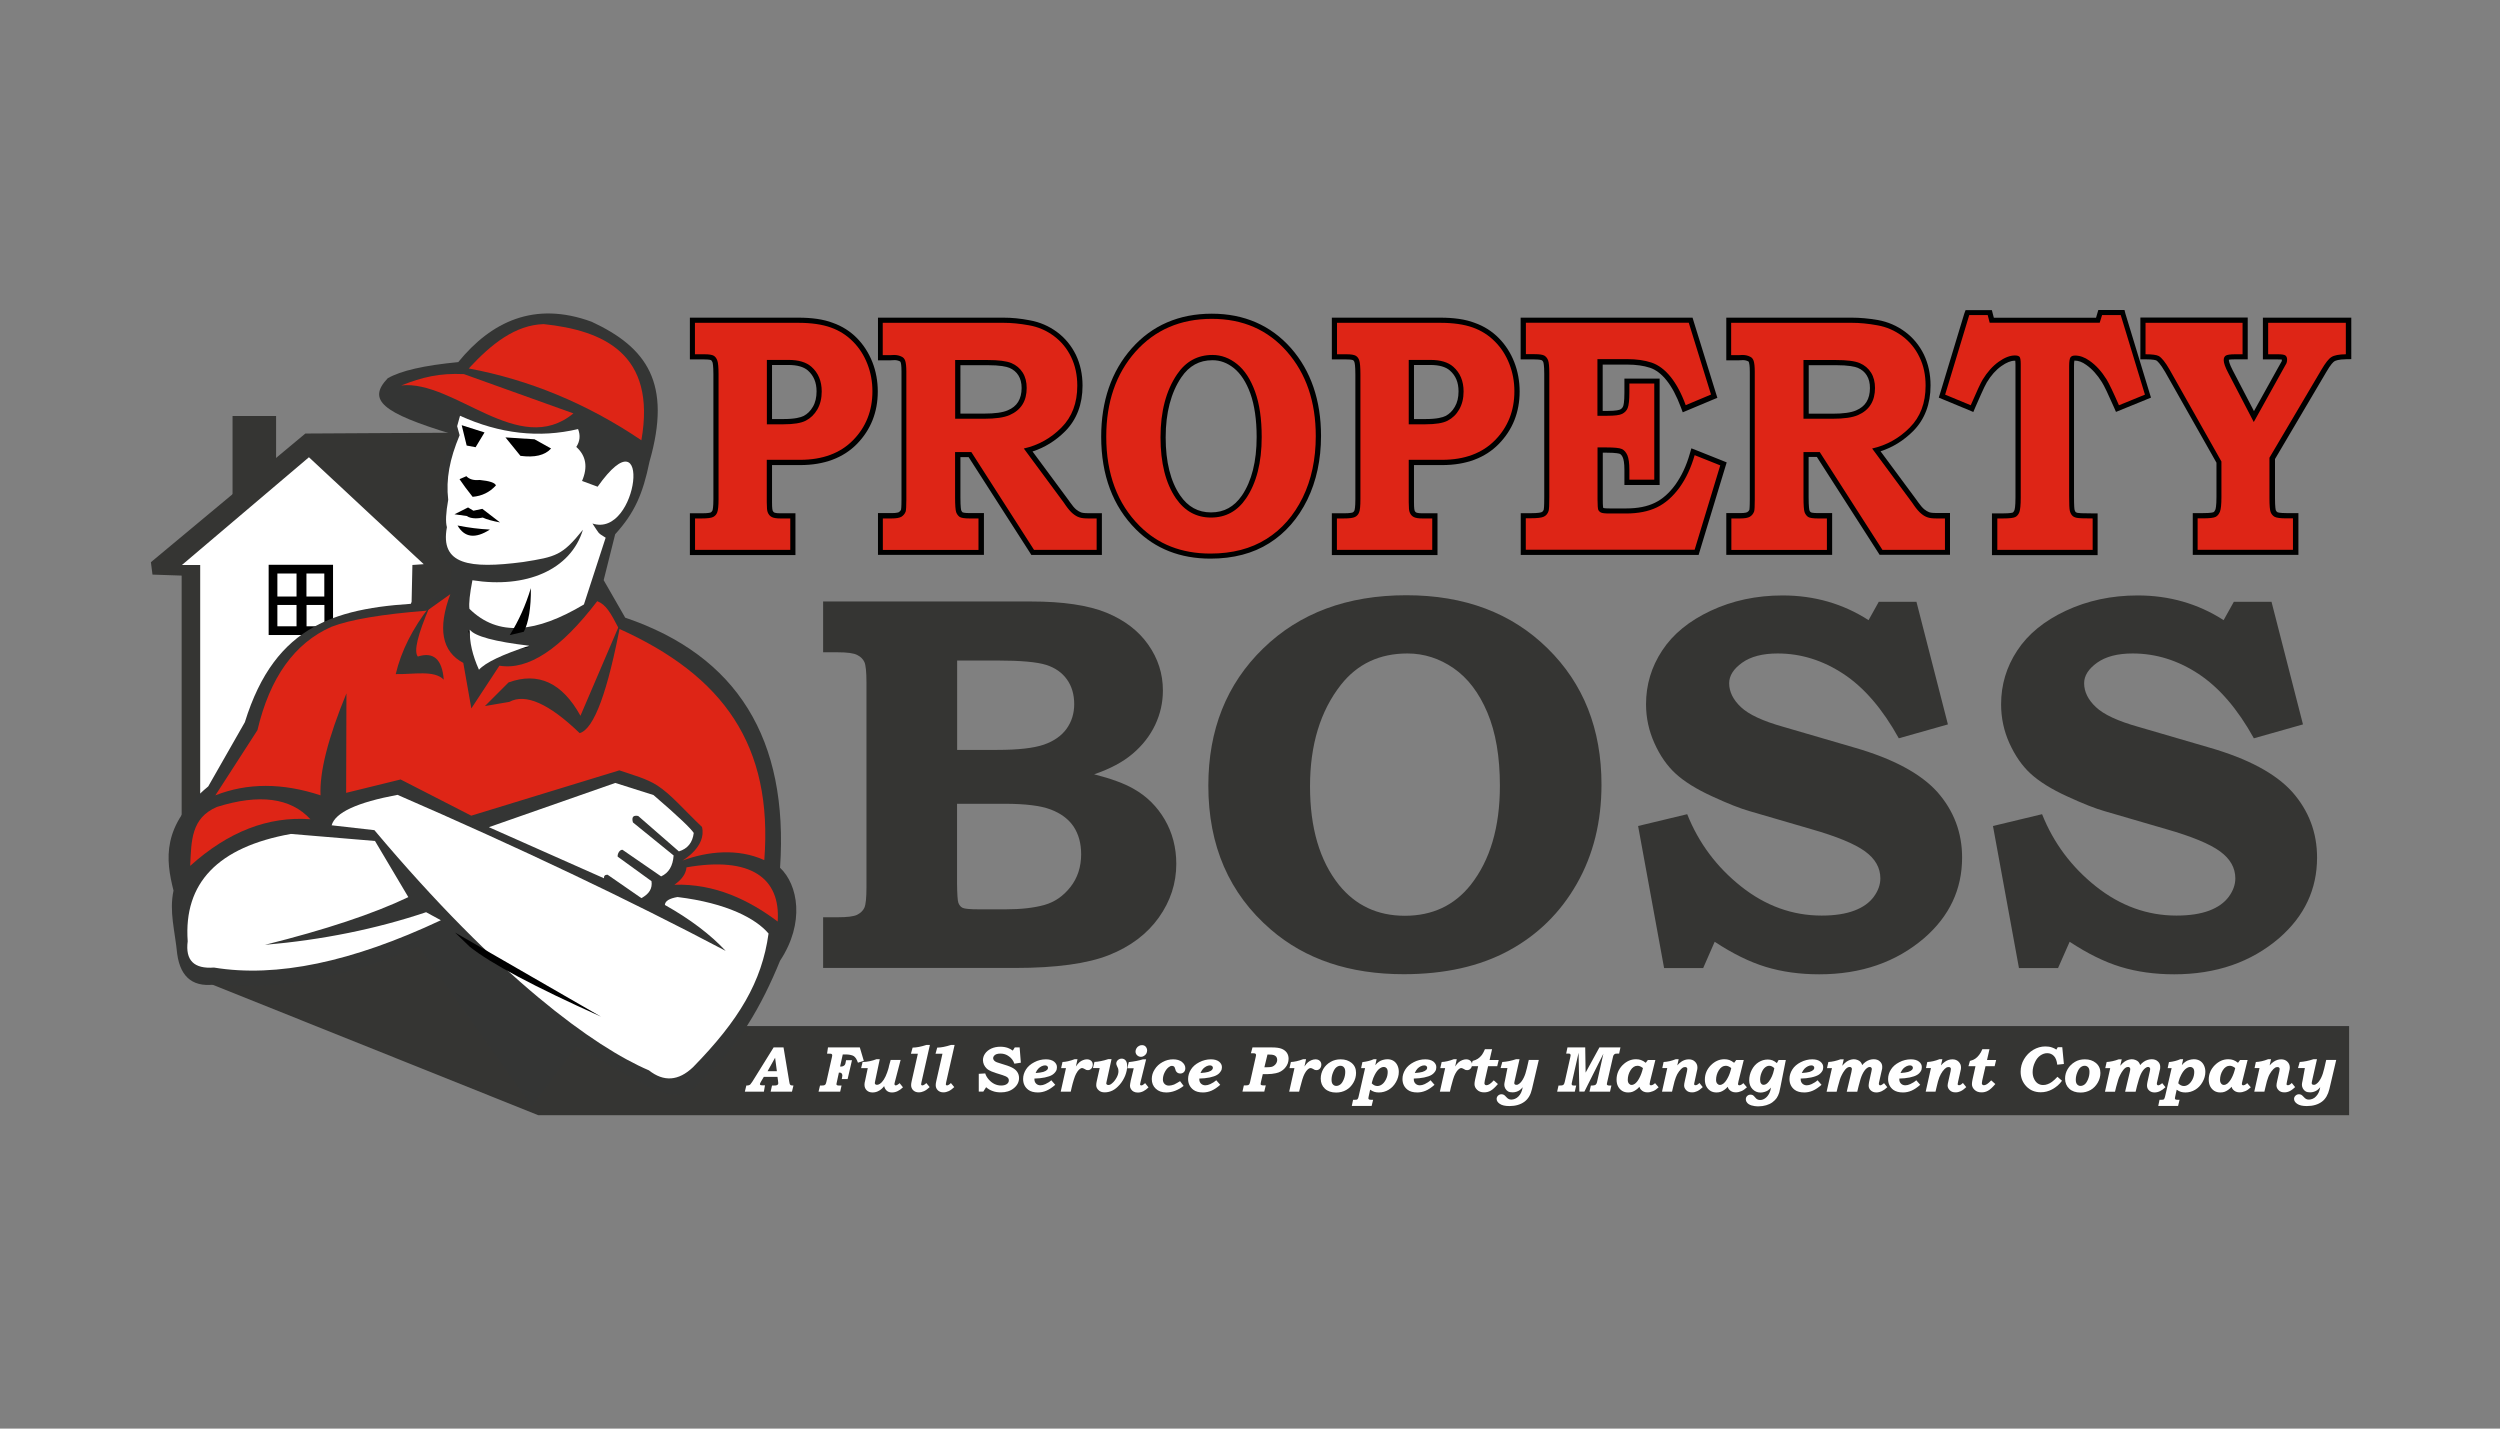 <?xml version="1.0" encoding="utf-8"?>
<!-- Generator: Adobe Illustrator 27.3.1, SVG Export Plug-In . SVG Version: 6.00 Build 0)  -->
<svg version="1.1" id="Layer_1" xmlns="http://www.w3.org/2000/svg" xmlns:xlink="http://www.w3.org/1999/xlink" x="0px" y="0px"
	 viewBox="0 0 252 144" style="enable-background:new 0 0 252 144;" xml:space="preserve">
<rect x="0" y="0" width="252" height="144" fill="#808080" stroke="none"/>
<style type="text/css">
	.st0{fill:#353533;}
	.st1{fill:#FFFFFF;}
	.st2{fill-rule:evenodd;clip-rule:evenodd;fill:#343534;}
	.st3{fill-rule:evenodd;clip-rule:evenodd;fill:#FFFFFF;}
	.st4{fill-rule:evenodd;clip-rule:evenodd;fill:#DE2516;}
	.st5{fill-rule:evenodd;clip-rule:evenodd;}
	.st6{fill-rule:evenodd;clip-rule:evenodd;fill:#353533;}
	.st7{fill:#DE2516;}
</style>
<polygon class="st0" points="62,103.43 33.82,82.33 57.78,81.47 60.24,43.53 30.78,43.7 15.21,56.67 15.37,57.92 18.31,58.02 
	18.31,82.88 21.35,82.77 20.01,98.69 54.25,112.41 236.79,112.41 236.79,103.43 "/>
<polygon class="st1" points="42.71,56.87 41.57,56.95 41.49,60.66 34.06,81.47 20.18,81.47 20.18,56.95 18.34,56.95 31.14,46.09 "/>
<g>
	<polygon points="27.08,56.93 33.57,56.93 33.57,64.01 27.08,64.01 27.08,56.93 	"/>
</g>
<path class="st1" d="M30.89,57.81h1.8v2.32h-1.8V57.81z M27.96,60.13v-2.32h1.93v2.32H27.96z M29.89,63.13h-1.93v-2.15h1.93V63.13z
	 M32.7,63.13h-1.8v-2.15h1.8V63.13z"/>
<path class="st2" d="M63.02,62.26l-2.17-3.78l1.16-4.63c1.94-2.13,2.79-4.04,3.46-7.32c2.27-7.89-0.25-11.51-5.84-14.1
	c-5.76-2.11-10.11-0.01-13.44,4.07c-3.43,0.33-5.8,0.87-7.11,1.63c-2.09,2.2-0.55,3.48,6.42,5.61c-0.83,2.31-1.14,4.7-0.92,7.18
	c-0.43,2.57-0.87,5.24,1,6.2l-0.24,1.79l-2.28,1.87c-9.08,0.37-15.3,2.09-18.38,12.02l-3.69,6.47c-4.76,3.93-4.28,7.4-3.5,10.5
	c-0.45,2.13,0.14,4.02,0.37,6.38c0.34,2.47,1.72,3.48,4.15,3.03c6,0.75,13.92-0.93,20.17-3.81l11.42,16.14l4.5-6.02l6.8,3.81
	c3.28,1.86,4.89,0.85,5.72-0.39c3.74-3.23,6.19-7.61,8.01-12.07c2.53-3.83,1.81-7.66,0-9.37C79.51,74.49,74.31,66.09,63.02,62.26z"
	/>
<path class="st3" d="M58.27,43.25c-3.92,0.93-7.89,0.48-11.9-1.34l-0.29,1.05l0.25,0.91c-1.01,2.42-1.39,4.42-1.15,6.51
	c-0.24,1.33-0.28,2.25-0.13,2.76c-0.71,3.77,2.24,4.23,7.69,3.51c3.34-0.53,3.93-0.66,6.02-3.25c-1.24,4.07-5.77,5.94-11.14,5.09
	c-0.27,1.38-0.37,2.34-0.3,2.88c2.9,2.86,6.74,2.42,11.54-0.44l2.19-6.73c-0.86-0.52-0.64-0.41-1.33-1.43
	c4.66,1.52,6.09-11.57,0.52-3.71l-1.57-0.58c0.6-1.39,0.41-2.54-0.58-3.43C58.46,44.48,58.52,43.88,58.27,43.25z"/>
<path class="st4" d="M60.2,60.6c-3.68,4.82-6.96,6.99-9.86,6.5l-2.83,4.31l-0.81-4.59c-2.16-1.14-2.6-3.45-1.31-6.93l-2.33,1.66
	c-4.55,0.36-7.76,0.9-9.65,1.63c-3.72,1.64-6.21,5.12-7.46,10.42l-4.24,6.57c3.23-1.27,6.76-1.27,10.6,0
	c-0.11-2.36,0.76-5.79,2.61-10.28l-0.03,10.03l5.49-1.35l7.12,3.65l14.93-4.57c1.41,0.49,2.73,0.82,3.83,1.53
	c1.38,0.9,2.55,2.31,4.5,4.18c0.48,2-1.96,3.38-1.96,3.38c2.52-0.92,5.55-1.26,8.24-0.04c0.89-11.55-4.09-18.58-14.66-23.33
	C61.54,61.76,61.09,60.94,60.2,60.6z"/>
<path class="st4" d="M31.29,82.58c-4.25-0.32-8.29,1.25-12.12,4.7c0.12-2.54,0.09-4.82,2.69-5.94C26.14,80,29.29,80.41,31.29,82.58z
	"/>
<path class="st3" d="M68.29,90.42c5.01,0.61,7.92,2.19,9.18,3.68c-0.67,4.86-2.98,8.74-7.61,13.47c-1.47,1.4-2.95,1.5-4.45,0.32
	c-5.46-2.33-15.11-9.27-27.67-24.21l-4.31-0.49c0.36-1.29,2.57-2.31,6.64-3.07c12.27,5.33,23.3,10.57,33.08,15.73
	c-1.54-1.65-3.58-3.2-6.13-4.63C67.04,90.81,67.49,90.56,68.29,90.42z"/>
<path class="st3" d="M37.8,84.77l-8.48-0.71C21.96,85.39,18.5,89,18.92,94.88c-0.25,1.92,0.63,2.8,2.65,2.65
	c6.28,1.04,13.9-0.55,22.87-4.77l-1.49-0.81c-5.04,1.69-10.45,2.79-16.25,3.29c6.13-1.53,10.94-3.13,14.46-4.81L37.8,84.77z"/>
<path class="st3" d="M49.28,83.38l12.74-4.46l3.85,1.22c2.63,2.26,3.76,3.37,4.06,3.82c-0.12,0.97-0.61,1.59-1.5,1.86l-4.1-3.57
	c-0.51-0.1-0.68,0.12-0.53,0.65l4.1,3.33c-0.07,1.06-0.49,1.76-1.26,2.11l-3.89-2.68c-0.28-0.04-0.53,0.41-0.49,0.69l3.41,2.47
	c0.11,0.73-0.23,1.29-1.02,1.71l-3.41-2.36c-0.26,0-0.38,0.12-0.36,0.36L49.28,83.38z"/>
<path class="st4" d="M69.2,87.43c6.48-1.14,9.5,1.09,9.19,5.46c-2.91-2.18-6.33-3.83-10.41-3.71C68.73,88.66,69.14,88.08,69.2,87.43
	z"/>
<path class="st5" d="M55.55,45.21l-1.67-0.93l-2.93-0.19l1.51,1.86C53.89,46.14,54.92,45.9,55.55,45.21z"/>
<polygon class="st5" points="46.54,42.86 48.84,43.59 47.94,45.08 47.04,44.91 "/>
<path class="st5" d="M47.01,48c0.3,0.32,0.75,0.44,1.34,0.38c1,0.1,1.55,0.28,1.64,0.55c-0.63,0.69-1.41,1.07-2.35,1.15l-0.74-0.96
	l-0.58-0.82L47.01,48z"/>
<path class="st5" d="M50.4,52.66l-1.78-1.37l-0.9,0.19l-0.54-0.33l-1.37,0.69l1.23,0.17c0.49,0.35,1.33,0.23,1.62,0.16
	C49.06,52.36,49.65,52.52,50.4,52.66z"/>
<path class="st5" d="M49.38,53.38c-1.47,0.95-2.56,0.81-3.26-0.41C47.22,53.19,48.31,53.33,49.38,53.38z"/>
<path class="st6" d="M48.88,71.17l2.38-2.38c3-1.09,5.41,0.03,7.25,3.36l4.09-9.55c-1.33,7.12-2.72,10.89-4.17,11.3
	c-3.09-2.98-5.46-4.03-7.09-3.15L48.88,71.17z"/>
<path class="st6" d="M44.73,68.51c-0.96-0.99-3.04-0.52-4.84-0.56c0.55-2.33,1.7-4.61,3.44-6.84c-1.24,2.88-1.64,4.57-1.21,5.07
	C43.69,65.67,44.57,66.45,44.73,68.51z"/>
<path class="st5" d="M47.19,63.53c1.01,0.81,3.07,1.39,6.15,1.73c-2.87,0.34-4.66,0.78-5.36,1.33L47.19,63.53z"/>
<path class="st4" d="M64.65,44.38c-5.53-3.74-11.37-6.11-17.4-7.24c2.29-2.48,4.69-4.38,7.55-4.47
	C60.77,33.3,66.2,35.63,64.65,44.38z"/>
<path class="st4" d="M57.8,41.67l-11.04-3.96c-2.5-0.11-4.15,0.3-6.31,1.14C45.79,38.28,52.32,46.2,57.8,41.67z"/>
<path class="st3" d="M47.35,63.47c0.52,0.67,2.52,1.21,6,1.62c-2.73,0.89-4.42,1.7-5.07,2.42C47.63,66.07,47.32,64.72,47.35,63.47z"
	/>
<path class="st5" d="M51.38,64.02c0.92-1.46,1.62-3.04,2.13-4.74c0.02,2-0.22,3.46-0.71,4.4L51.38,64.02z"/>
<path class="st5" d="M45.87,94l14.71,8.48c-6.71-3.02-11.12-5.36-13.22-7.04L45.87,94z"/>
<path class="st3" d="M114.87,41.82"/>
<g>
	<g>
		<path class="st7" d="M69.8,55.67v-3.69h0.92c0.71,0,0.96-0.07,1.05-0.12c0.13-0.07,0.23-0.18,0.29-0.33
			c0.04-0.1,0.11-0.4,0.11-1.22V37.74c0-0.87-0.06-1.19-0.1-1.3c-0.06-0.17-0.14-0.28-0.25-0.36c-0.05-0.03-0.25-0.11-0.81-0.11
			H69.8v-3.69h10.66c1.34,0,2.47,0.16,3.37,0.48c0.9,0.32,1.69,0.82,2.34,1.48c0.65,0.65,1.15,1.44,1.51,2.34
			c0.35,0.89,0.53,1.86,0.53,2.86c0,2.02-0.68,3.73-2.01,5.1c-1.34,1.37-3.2,2.06-5.54,2.06h-3.1v4.02c0,0.71,0.06,0.88,0.08,0.9
			c0.07,0.17,0.16,0.27,0.28,0.34c0.09,0.05,0.3,0.11,0.75,0.11h1.26v3.69H69.8z M78.97,42.51c0.98,0,1.7-0.11,2.14-0.34
			c0.44-0.22,0.78-0.56,1.05-1.03c0.27-0.47,0.41-1.04,0.41-1.68c0-0.98-0.31-1.73-0.96-2.3c-0.47-0.41-1.18-0.62-2.13-0.62h-1.93
			v5.98H78.97z"/>
		<path d="M80.46,32.54c1.32,0,2.41,0.16,3.28,0.47c0.87,0.31,1.62,0.79,2.24,1.42c0.63,0.63,1.11,1.38,1.45,2.25
			c0.34,0.87,0.51,1.79,0.51,2.76c0,1.96-0.65,3.6-1.94,4.92c-1.29,1.32-3.08,1.99-5.35,1.99h-3.36v4.28c0,0.54,0.03,0.88,0.1,1.02
			c0.08,0.21,0.21,0.36,0.39,0.46c0.17,0.1,0.47,0.15,0.88,0.15h1v3.17h-9.6v-3.17h0.66c0.59,0,0.98-0.05,1.17-0.15
			c0.19-0.1,0.33-0.25,0.41-0.47c0.08-0.21,0.13-0.65,0.13-1.32V37.74c0-0.7-0.04-1.16-0.12-1.39c-0.08-0.23-0.2-0.39-0.36-0.49
			c-0.17-0.1-0.48-0.15-0.95-0.15h-0.95v-3.17H80.46 M77.29,42.77h1.68c1.02,0,1.78-0.12,2.26-0.37c0.48-0.25,0.86-0.62,1.16-1.13
			c0.29-0.51,0.44-1.11,0.44-1.81c0-1.05-0.35-1.88-1.04-2.49c-0.52-0.46-1.29-0.69-2.3-0.69h-2.19V42.77 M80.46,32.02h-10.4h-0.52
			v0.52v3.17v0.52h0.52h0.95c0.53,0,0.67,0.07,0.67,0.08c0.03,0.02,0.09,0.07,0.14,0.21c0.02,0.06,0.09,0.33,0.09,1.22v12.58
			c0,0.85-0.08,1.09-0.09,1.13c-0.04,0.09-0.09,0.15-0.17,0.2c-0.02,0.01-0.19,0.09-0.93,0.09h-0.66h-0.52v0.52v3.17v0.52h0.52h9.6
			h0.52v-0.52v-3.17v-0.52h-0.52h-1c-0.46,0-0.6-0.07-0.62-0.08c-0.05-0.03-0.11-0.08-0.16-0.2c-0.01-0.04-0.06-0.19-0.06-0.82
			v-3.76h2.84c2.41,0,4.34-0.72,5.73-2.14c1.38-1.42,2.09-3.19,2.09-5.28c0-1.03-0.18-2.03-0.54-2.95
			c-0.37-0.93-0.89-1.75-1.56-2.43c-0.68-0.69-1.5-1.21-2.44-1.54C83,32.18,81.84,32.02,80.46,32.02L80.46,32.02z M77.81,36.79h1.67
			c0.88,0,1.54,0.19,1.96,0.56c0.58,0.52,0.87,1.2,0.87,2.1c0,0.6-0.12,1.13-0.37,1.55c-0.24,0.42-0.55,0.73-0.94,0.93
			c-0.28,0.14-0.86,0.31-2.02,0.31h-1.16V36.79L77.81,36.79z"/>
	</g>
	<g>
		<path class="st7" d="M104.1,55.67l-6.32-9.86h-1.24v4.3c0,0.99,0.06,1.31,0.1,1.42c0.06,0.16,0.14,0.27,0.26,0.34
			c0.05,0.04,0.24,0.11,0.86,0.11h1.16v3.69H88.76v-3.69h1.14c0.52,0,0.75-0.07,0.86-0.13c0.14-0.09,0.25-0.22,0.33-0.39
			c0-0.01,0.05-0.2,0.05-1.13V37.46c0-0.59-0.05-0.86-0.09-0.99c-0.07-0.21-0.17-0.25-0.2-0.26c-0.21-0.11-0.44-0.16-0.68-0.16
			l-0.39,0.02h-1.01v-3.78h12.4c0.79,0,1.67,0.08,2.61,0.25c0.96,0.17,1.85,0.55,2.62,1.13c0.78,0.58,1.39,1.32,1.82,2.21
			c0.43,0.89,0.65,1.9,0.65,3c0,1.8-0.56,3.28-1.68,4.41c-1,1.01-2.19,1.71-3.53,2.08l3.82,5.17l0.17,0.25
			c0.24,0.35,0.47,0.61,0.67,0.78c0.19,0.16,0.38,0.27,0.57,0.34c0.18,0.06,0.46,0.1,0.82,0.1h1.11v3.69H104.1z M99.21,41.95
			c1.11,0,1.94-0.12,2.47-0.35c0.53-0.23,0.91-0.54,1.17-0.96c0.26-0.42,0.39-0.93,0.39-1.53c0-0.55-0.12-1.03-0.36-1.41
			c-0.24-0.38-0.58-0.67-1.02-0.86c-0.46-0.19-1.24-0.29-2.32-0.29h-2.99v5.4H99.21z"/>
		<path d="M101.16,32.54c0.78,0,1.64,0.08,2.56,0.25c0.93,0.16,1.77,0.53,2.51,1.08c0.75,0.56,1.33,1.26,1.74,2.12
			c0.41,0.85,0.62,1.81,0.62,2.89c0,1.74-0.53,3.15-1.6,4.22c-1.07,1.08-2.33,1.78-3.79,2.11l4.05,5.48l0.17,0.25
			c0.26,0.37,0.5,0.65,0.72,0.83c0.22,0.18,0.43,0.31,0.65,0.38c0.22,0.08,0.52,0.11,0.9,0.11h0.85v3.17h-6.31l-6.32-9.86h-1.64
			v4.56c0,0.79,0.04,1.29,0.11,1.5c0.08,0.21,0.2,0.37,0.36,0.48c0.16,0.1,0.5,0.15,0.99,0.15h0.9v3.17h-9.64v-3.17h0.88
			c0.47,0,0.79-0.06,0.99-0.17c0.19-0.12,0.34-0.29,0.43-0.52c0.04-0.13,0.07-0.54,0.07-1.23V37.46c0-0.5-0.04-0.86-0.11-1.08
			c-0.07-0.21-0.19-0.35-0.35-0.42c-0.23-0.12-0.49-0.18-0.78-0.18l-0.4,0.02h-0.74v-3.26H101.16 M96.28,42.21h2.92
			c1.15,0,2-0.12,2.57-0.37c0.57-0.25,1-0.6,1.29-1.06c0.29-0.46,0.43-1.02,0.43-1.67c0-0.6-0.13-1.12-0.4-1.55
			c-0.27-0.43-0.65-0.75-1.14-0.96c-0.5-0.21-1.3-0.31-2.42-0.31h-3.25V42.21 M101.16,32.02H89.02H88.5v0.52v3.26v0.52h0.52h0.74
			l0.42-0.02c0.18,0,0.36,0.04,0.52,0.12c0.05,0.02,0.07,0.05,0.09,0.12c0.03,0.08,0.08,0.31,0.08,0.91v12.87
			c0,0.87-0.04,1.05-0.05,1.07c-0.04,0.08-0.11,0.17-0.21,0.23c-0.03,0.02-0.2,0.1-0.72,0.1h-0.88H88.5v0.52v3.17v0.52h0.52h9.64
			h0.52v-0.52v-3.17v-0.52h-0.52h-0.9c-0.57,0-0.71-0.07-0.72-0.07c-0.04-0.03-0.1-0.08-0.15-0.21c-0.01-0.03-0.08-0.28-0.08-1.32
			v-4.04h0.83l6.17,9.62l0.15,0.24h0.28h6.31h0.52v-0.52v-3.17v-0.52h-0.52h-0.85c-0.41,0-0.62-0.04-0.73-0.08
			c-0.16-0.06-0.32-0.16-0.49-0.29c-0.18-0.15-0.39-0.4-0.62-0.73l-0.17-0.24l-3.61-4.88c1.24-0.4,2.34-1.09,3.29-2.04
			c1.16-1.17,1.75-2.72,1.75-4.59c0-1.15-0.23-2.19-0.67-3.11c-0.45-0.92-1.09-1.7-1.9-2.3c-0.81-0.6-1.73-1-2.73-1.18
			C102.86,32.1,101.97,32.02,101.16,32.02L101.16,32.02z M96.8,36.81h2.73c1.3,0,1.93,0.15,2.22,0.27c0.4,0.17,0.69,0.42,0.9,0.75
			c0.22,0.35,0.33,0.77,0.33,1.28c0,0.55-0.12,1.02-0.35,1.4c-0.23,0.37-0.57,0.65-1.05,0.85c-0.5,0.22-1.3,0.33-2.37,0.33h-2.4
			V36.81L96.8,36.81z"/>
	</g>
	<g>
		<path class="st7" d="M122.01,56.07c-2.96,0-5.43-0.96-7.32-2.86c-2.28-2.28-3.43-5.37-3.43-9.17c0-3.53,1.01-6.47,3.01-8.73
			c2-2.27,4.66-3.42,7.89-3.42c3.19,0,5.8,1.14,7.78,3.4c1.96,2.25,2.96,5.17,2.96,8.68c0,2.36-0.46,4.48-1.35,6.31
			c-0.91,1.84-2.17,3.28-3.76,4.28C126.2,55.56,124.26,56.07,122.01,56.07z M122.21,36.04c-1.42,0-2.52,0.6-3.35,1.84
			c-1.08,1.59-1.62,3.67-1.62,6.2c0,2.53,0.51,4.55,1.51,6c0.85,1.23,1.94,1.82,3.33,1.82c1.4,0,2.49-0.6,3.33-1.82
			c1.01-1.49,1.52-3.52,1.52-6.03c0-1.77-0.22-3.28-0.66-4.49c-0.43-1.18-1.01-2.08-1.73-2.66
			C123.82,36.33,123.04,36.04,122.21,36.04z"/>
		<path d="M122.15,32.14c3.12,0,5.65,1.1,7.58,3.31c1.93,2.21,2.9,5.04,2.9,8.51c0,2.33-0.44,4.4-1.32,6.2
			c-0.89,1.8-2.1,3.2-3.66,4.17c-1.56,0.98-3.43,1.47-5.64,1.47c-2.91,0-5.28-0.93-7.14-2.79c-2.24-2.24-3.36-5.24-3.36-8.99
			c0-3.49,0.98-6.34,2.94-8.56C116.42,33.25,118.99,32.14,122.15,32.14 M122.07,52.17c1.48,0,2.66-0.64,3.54-1.94
			c1.04-1.54,1.57-3.6,1.57-6.18c0-1.82-0.22-3.34-0.67-4.58c-0.45-1.24-1.05-2.16-1.81-2.77c-0.76-0.61-1.59-0.92-2.48-0.92
			c-1.5,0-2.69,0.65-3.57,1.95c-1.11,1.64-1.67,3.75-1.67,6.35c0,2.59,0.52,4.64,1.55,6.15C119.42,51.52,120.6,52.17,122.07,52.17
			 M122.15,31.62c-3.31,0-6.03,1.18-8.08,3.5c-2.04,2.31-3.07,5.31-3.07,8.9c0,3.88,1.18,7.02,3.51,9.35
			c1.95,1.95,4.47,2.94,7.51,2.94c2.29,0,4.28-0.52,5.91-1.55c1.63-1.02,2.92-2.5,3.85-4.39c0.91-1.87,1.38-4.03,1.38-6.43
			c0-3.58-1.02-6.56-3.03-8.85C128.1,32.8,125.42,31.62,122.15,31.62L122.15,31.62z M122.07,51.65c-1.3,0-2.32-0.56-3.11-1.71
			c-0.97-1.41-1.46-3.38-1.46-5.85c0-2.47,0.53-4.51,1.58-6.06c0.79-1.16,1.81-1.72,3.14-1.72c0.78,0,1.48,0.26,2.16,0.8
			c0.68,0.55,1.24,1.41,1.65,2.54c0.42,1.17,0.64,2.66,0.64,4.4c0,2.46-0.5,4.44-1.48,5.89C124.4,51.09,123.38,51.65,122.07,51.65
			L122.07,51.65z"/>
	</g>
	<g>
		<path class="st7" d="M134.51,55.67v-3.69h0.93c0.71,0,0.96-0.07,1.04-0.12c0.13-0.07,0.23-0.18,0.29-0.33
			c0.04-0.1,0.11-0.4,0.11-1.22V37.74c0-0.87-0.06-1.19-0.1-1.3c-0.05-0.17-0.14-0.28-0.25-0.36c-0.05-0.03-0.25-0.11-0.8-0.11
			h-1.21v-3.69h10.66c1.34,0,2.48,0.16,3.37,0.48c0.9,0.32,1.69,0.82,2.34,1.48c0.65,0.66,1.15,1.44,1.5,2.34
			c0.35,0.9,0.53,1.86,0.53,2.86c0,2.02-0.68,3.73-2.01,5.1c-1.34,1.37-3.2,2.06-5.54,2.06h-3.1v4.02c0,0.71,0.06,0.88,0.08,0.9
			c0.07,0.17,0.16,0.28,0.28,0.35c0.09,0.05,0.3,0.11,0.75,0.11h1.26v3.69H134.51z M143.68,42.51c0.98,0,1.7-0.11,2.14-0.34
			c0.43-0.22,0.79-0.57,1.05-1.03c0.27-0.46,0.4-1.03,0.4-1.68c0-0.98-0.31-1.73-0.96-2.3c-0.47-0.42-1.18-0.62-2.13-0.62h-1.93
			v5.98H143.68z"/>
		<path d="M145.17,32.54c1.32,0,2.41,0.16,3.28,0.47c0.87,0.31,1.62,0.79,2.24,1.42c0.63,0.63,1.11,1.38,1.45,2.25
			c0.34,0.87,0.51,1.79,0.51,2.76c0,1.96-0.65,3.6-1.94,4.92c-1.29,1.32-3.08,1.99-5.35,1.99H142v4.28c0,0.54,0.03,0.88,0.1,1.02
			c0.08,0.21,0.21,0.36,0.39,0.46c0.18,0.1,0.47,0.15,0.88,0.15h1v3.17h-9.61v-3.17h0.67c0.59,0,0.97-0.05,1.16-0.15
			c0.19-0.1,0.33-0.25,0.41-0.47c0.09-0.21,0.13-0.65,0.13-1.32V37.74c0-0.7-0.04-1.16-0.11-1.39c-0.07-0.23-0.19-0.39-0.36-0.49
			c-0.17-0.1-0.48-0.15-0.94-0.15h-0.95v-3.17H145.17 M142,42.77h1.68c1.02,0,1.78-0.12,2.25-0.37c0.48-0.25,0.87-0.62,1.16-1.13
			c0.29-0.51,0.44-1.11,0.44-1.81c0-1.05-0.35-1.88-1.04-2.49c-0.52-0.46-1.28-0.69-2.3-0.69H142V42.77 M145.17,32.02h-10.4h-0.52
			v0.52v3.17v0.52h0.52h0.95c0.53,0,0.66,0.07,0.67,0.08c0.04,0.02,0.1,0.07,0.14,0.21c0.02,0.06,0.09,0.33,0.09,1.22v12.58
			c0,0.83-0.07,1.07-0.09,1.13c-0.05,0.12-0.12,0.17-0.17,0.2c-0.02,0.01-0.2,0.09-0.92,0.09h-0.67h-0.52v0.52v3.17v0.52h0.52h9.61
			h0.52v-0.52v-3.17v-0.52h-0.52h-1c-0.46,0-0.61-0.07-0.63-0.08c-0.04-0.03-0.11-0.07-0.16-0.2c-0.01-0.04-0.06-0.19-0.06-0.82
			v-3.76h2.84c2.41,0,4.34-0.72,5.72-2.14c1.38-1.42,2.09-3.19,2.09-5.28c0-1.03-0.18-2.03-0.54-2.95
			c-0.36-0.93-0.89-1.75-1.56-2.43c-0.68-0.69-1.5-1.21-2.44-1.54C147.71,32.18,146.54,32.02,145.17,32.02L145.17,32.02z
			 M142.52,36.79h1.67c0.88,0,1.54,0.19,1.96,0.56c0.59,0.52,0.87,1.2,0.87,2.1c0,0.62-0.12,1.12-0.37,1.55
			c-0.24,0.42-0.55,0.73-0.94,0.93c-0.28,0.14-0.85,0.31-2.02,0.31h-1.16V36.79L142.52,36.79z"/>
	</g>
	<g>
		<path class="st7" d="M153.54,55.67v-3.69h0.75c0.77,0,1.09-0.07,1.21-0.14c0.16-0.08,0.28-0.22,0.35-0.43
			c0.01-0.05,0.06-0.3,0.06-1.31V37.65c0-0.84-0.06-1.13-0.1-1.23c-0.06-0.15-0.15-0.26-0.27-0.34c-0.06-0.03-0.26-0.12-0.87-0.12
			h-1.13v-3.69h16.88l2.37,7.64l-3.02,1.26l-0.09-0.25c-0.42-1.15-0.92-2.08-1.48-2.78c-0.54-0.68-1.15-1.13-1.8-1.35
			c-0.67-0.22-1.47-0.34-2.37-0.34h-2.75v5.19h0.73c0.87,0,1.24-0.09,1.39-0.16c0.2-0.1,0.34-0.25,0.43-0.46
			c0.07-0.16,0.15-0.55,0.15-1.5v-1.13h3.03v10.21h-3.03v-1.25c0-0.63-0.06-1.09-0.18-1.37c-0.11-0.25-0.25-0.41-0.43-0.5
			c-0.11-0.05-0.45-0.14-1.45-0.14h-0.63v5c0,0.76,0.05,0.91,0.05,0.93c0.01,0.04,0.04,0.09,0.14,0.14c0.04,0.02,0.2,0.07,0.77,0.07
			h1.65c1.19,0,2.2-0.2,3-0.59c0.81-0.39,1.54-1.04,2.17-1.91c0.64-0.89,1.14-1.96,1.49-3.19l0.08-0.28l3.07,1.23l-2.71,8.92H153.54
			z"/>
		<path d="M170.23,32.54l2.24,7.23l-2.55,1.07c-0.43-1.18-0.94-2.13-1.52-2.85c-0.58-0.72-1.22-1.2-1.92-1.44
			c-0.7-0.23-1.52-0.35-2.45-0.35h-3.01v5.71h0.99c0.74,0,1.25-0.06,1.5-0.19c0.26-0.13,0.45-0.32,0.56-0.59
			c0.11-0.27,0.17-0.8,0.17-1.6v-0.87h2.51v9.69h-2.51v-0.99c0-0.67-0.07-1.16-0.2-1.47c-0.14-0.31-0.32-0.52-0.56-0.63
			c-0.24-0.11-0.76-0.16-1.56-0.16h-0.89v5.26c0,0.56,0.03,0.9,0.07,1.02c0.05,0.12,0.14,0.21,0.27,0.28
			c0.13,0.07,0.43,0.1,0.88,0.1h1.65c1.23,0,2.27-0.21,3.12-0.62c0.85-0.41,1.6-1.08,2.27-1.99c0.66-0.92,1.17-2.01,1.53-3.27
			l2.58,1.03l-2.58,8.5H153.8v-3.17h0.49c0.66,0,1.1-0.05,1.33-0.16c0.23-0.11,0.39-0.3,0.48-0.58c0.05-0.16,0.07-0.63,0.07-1.39
			V37.65c0-0.68-0.04-1.12-0.12-1.33c-0.08-0.21-0.2-0.36-0.37-0.47c-0.17-0.1-0.5-0.15-1-0.15h-0.87v-3.17H170.23 M170.61,32.02
			h-0.38H153.8h-0.52v0.52v3.17v0.52h0.52h0.87c0.58,0,0.73,0.08,0.74,0.08c0.04,0.02,0.11,0.08,0.16,0.21
			c0.01,0.04,0.09,0.27,0.09,1.14v12.46c0,1-0.04,1.22-0.05,1.25c-0.06,0.16-0.14,0.22-0.21,0.25c-0.06,0.03-0.29,0.11-1.1,0.11
			h-0.49h-0.52v0.52v3.17v0.52h0.52h17.03h0.38l0.11-0.37l2.58-8.5l0.14-0.46l-0.44-0.18l-2.58-1.03l-0.54-0.21l-0.16,0.55
			c-0.34,1.2-0.83,2.24-1.45,3.11c-0.61,0.84-1.3,1.46-2.07,1.83c-0.77,0.38-1.74,0.57-2.89,0.57h-1.65c-0.51,0-0.65-0.04-0.66-0.05
			l0,0c-0.01,0-0.05-0.16-0.05-0.83v-4.74h0.37c1.04,0,1.31,0.1,1.35,0.12c0.11,0.05,0.22,0.18,0.3,0.37
			c0.07,0.16,0.16,0.52,0.16,1.26v0.99v0.52h0.52h2.51h0.52v-0.52v-9.69v-0.52h-0.52h-2.51h-0.52v0.52v0.87
			c0,0.99-0.09,1.31-0.13,1.4c-0.06,0.15-0.16,0.26-0.31,0.33c-0.07,0.03-0.35,0.14-1.28,0.14h-0.47v-4.67h2.49
			c0.87,0,1.64,0.11,2.28,0.32c0.6,0.2,1.16,0.63,1.67,1.27c0.54,0.67,1.02,1.59,1.44,2.71l0.19,0.51l0.5-0.21l2.55-1.07l0.44-0.18
			l-0.14-0.45l-2.24-7.23L170.61,32.02L170.61,32.02z"/>
	</g>
	<g>
		<path class="st7" d="M189.62,55.67l-6.32-9.86h-1.24v4.3c0,0.99,0.06,1.31,0.1,1.41c0.06,0.16,0.14,0.27,0.25,0.34
			c0.05,0.04,0.25,0.11,0.86,0.11h1.16v3.69h-10.15v-3.69h1.14c0.52,0,0.75-0.07,0.85-0.13c0.15-0.09,0.25-0.21,0.32-0.39
			c0.01-0.03,0.05-0.22,0.05-1.13V37.46c0-0.58-0.05-0.86-0.09-0.99c-0.07-0.21-0.17-0.25-0.2-0.26c-0.21-0.11-0.44-0.16-0.68-0.16
			l-0.39,0.02h-1.01v-3.78h12.4c0.79,0,1.67,0.08,2.61,0.25c0.96,0.17,1.85,0.55,2.62,1.13c0.78,0.58,1.39,1.32,1.82,2.21
			c0.43,0.88,0.65,1.89,0.65,3c0,1.8-0.56,3.28-1.68,4.41c-1,1.01-2.19,1.71-3.53,2.08l3.82,5.17l0.17,0.25
			c0.25,0.35,0.48,0.61,0.67,0.78c0.19,0.16,0.38,0.27,0.57,0.34c0.18,0.06,0.46,0.1,0.82,0.1h1.11v3.69H189.62z M184.72,41.95
			c1.11,0,1.94-0.12,2.47-0.35c0.53-0.23,0.91-0.54,1.17-0.96c0.26-0.41,0.39-0.93,0.39-1.53c0-0.55-0.12-1.03-0.36-1.41
			c-0.24-0.39-0.58-0.67-1.02-0.86c-0.46-0.19-1.24-0.29-2.32-0.29h-2.99v5.4H184.72z"/>
		<path d="M186.67,32.54c0.78,0,1.64,0.08,2.56,0.25c0.93,0.16,1.76,0.53,2.51,1.08c0.75,0.56,1.33,1.26,1.74,2.12
			c0.42,0.85,0.62,1.81,0.62,2.89c0,1.74-0.53,3.15-1.6,4.22c-1.07,1.08-2.33,1.78-3.79,2.11l4.05,5.48l0.17,0.25
			c0.26,0.37,0.5,0.65,0.72,0.83c0.21,0.18,0.43,0.31,0.65,0.38c0.22,0.08,0.52,0.11,0.9,0.11h0.85v3.17h-6.3l-6.32-9.86h-1.64v4.56
			c0,0.79,0.04,1.29,0.11,1.5c0.08,0.21,0.2,0.37,0.36,0.48c0.16,0.1,0.5,0.15,0.99,0.15h0.9v3.17h-9.63v-3.17h0.88
			c0.46,0,0.79-0.06,0.98-0.17c0.2-0.12,0.34-0.29,0.43-0.52c0.05-0.13,0.07-0.54,0.07-1.23V37.46c0-0.5-0.04-0.86-0.11-1.08
			c-0.07-0.21-0.19-0.35-0.35-0.42c-0.23-0.12-0.49-0.18-0.78-0.18l-0.4,0.02h-0.74v-3.26H186.67 M181.8,42.21h2.92
			c1.15,0,2-0.12,2.57-0.37c0.57-0.25,1-0.6,1.28-1.06c0.29-0.46,0.43-1.02,0.43-1.67c0-0.6-0.13-1.12-0.4-1.55
			c-0.27-0.43-0.65-0.75-1.14-0.96c-0.49-0.21-1.3-0.31-2.42-0.31h-3.25V42.21 M186.67,32.02h-12.14h-0.52v0.52v3.26v0.52h0.52h0.74
			l0.42-0.02c0.19,0,0.36,0.04,0.52,0.12l0.02,0.01l0.02,0.01c0,0,0.02,0.02,0.05,0.1c0.02,0.07,0.08,0.31,0.08,0.91v12.87
			c0,0.85-0.04,1.03-0.04,1.06c-0.04,0.1-0.11,0.18-0.21,0.24c-0.03,0.02-0.19,0.1-0.72,0.1h-0.88h-0.52v0.52v3.17v0.52h0.52h9.63
			h0.52v-0.52v-3.17v-0.52h-0.52h-0.9c-0.57,0-0.71-0.07-0.72-0.08c-0.04-0.02-0.1-0.07-0.15-0.21c-0.01-0.04-0.08-0.29-0.08-1.33
			v-4.04h0.83l6.17,9.62l0.15,0.24h0.28h6.3h0.52v-0.52v-3.17v-0.52h-0.52h-0.85c-0.41,0-0.62-0.04-0.73-0.08
			c-0.16-0.06-0.32-0.16-0.49-0.29c-0.18-0.15-0.39-0.39-0.63-0.73l-0.17-0.24l-3.61-4.88c1.24-0.4,2.34-1.09,3.29-2.04
			c1.16-1.17,1.75-2.72,1.75-4.59c0-1.15-0.23-2.2-0.67-3.12c-0.45-0.92-1.09-1.7-1.9-2.3c-0.81-0.6-1.73-1-2.73-1.18
			C188.37,32.1,187.48,32.02,186.67,32.02L186.67,32.02z M182.32,36.81h2.73c1.3,0,1.93,0.15,2.22,0.27
			c0.39,0.17,0.69,0.41,0.9,0.76c0.22,0.35,0.32,0.77,0.32,1.28c0,0.55-0.12,1.03-0.35,1.4c-0.23,0.37-0.58,0.65-1.05,0.85
			c-0.5,0.22-1.3,0.33-2.37,0.33h-2.4V36.81L182.32,36.81z"/>
	</g>
	<g>
		<path class="st7" d="M201.06,55.67v-3.69h0.84c0.81,0,1.05-0.08,1.11-0.11c0.12-0.06,0.22-0.18,0.29-0.36
			c0.05-0.12,0.12-0.45,0.12-1.37V36.7c0-0.46-0.06-0.56-0.06-0.57l0,0c0,0-0.06-0.04-0.27-0.04c-0.43,0-0.93,0.2-1.49,0.59
			c-0.57,0.4-1.09,0.98-1.54,1.73c-0.18,0.29-0.55,1.09-1.18,2.54l-0.1,0.23l-3.03-1.25l2.55-8.43h2.26l0.2,0.77h10.7l0.24-0.77
			h2.26l2.57,8.43l-3.08,1.25l-0.1-0.23c-0.57-1.31-0.99-2.18-1.24-2.58c-0.48-0.77-1.04-1.38-1.65-1.81
			c-0.44-0.32-0.88-0.48-1.3-0.48c-0.09,0-0.21,0.01-0.25,0.08c-0.01,0.01-0.08,0.14-0.08,0.71v13.15c0,0.94,0.03,1.28,0.06,1.4
			c0.04,0.15,0.09,0.26,0.17,0.34c0.08,0.08,0.19,0.13,0.33,0.16c0.18,0.03,0.7,0.05,1.54,0.05h0.26v3.69H201.06z"/>
		<path d="M213.77,31.76l2.44,8.02l-2.62,1.07c-0.58-1.33-1-2.2-1.25-2.61c-0.5-0.8-1.07-1.43-1.72-1.88
			c-0.49-0.35-0.98-0.52-1.45-0.52c-0.23,0-0.38,0.06-0.47,0.19c-0.08,0.13-0.13,0.41-0.13,0.86v13.15c0,0.78,0.02,1.26,0.07,1.46
			c0.05,0.2,0.13,0.35,0.24,0.47c0.11,0.12,0.27,0.19,0.47,0.23c0.2,0.04,0.73,0.06,1.59,0.06v3.17h-9.61v-3.17h0.58
			c0.64,0,1.05-0.05,1.23-0.14c0.18-0.09,0.32-0.26,0.41-0.49c0.09-0.24,0.14-0.72,0.14-1.47V36.7c0-0.38-0.04-0.62-0.11-0.72
			c-0.08-0.1-0.24-0.15-0.48-0.15c-0.49,0-1.04,0.21-1.64,0.64c-0.6,0.43-1.14,1.03-1.61,1.8c-0.19,0.31-0.59,1.17-1.2,2.58
			l-2.58-1.07l2.43-8.02h1.86l0.2,0.77h11.09l0.24-0.77H213.77 M214.15,31.25h-0.38h-1.88h-0.38l-0.11,0.37l-0.12,0.41h-10.3
			l-0.1-0.38l-0.1-0.39h-0.4h-1.86h-0.39L198,31.61l-2.43,8.02l-0.14,0.45l0.43,0.18l2.58,1.07l0.47,0.2l0.2-0.47
			c0.23-0.52,0.91-2.11,1.16-2.51c0.43-0.72,0.93-1.27,1.47-1.65c0.51-0.36,0.96-0.54,1.34-0.54c0.02,0,0.04,0,0.06,0
			c0.01,0.07,0.02,0.18,0.02,0.35v13.45c0,0.94-0.08,1.21-0.11,1.28c-0.07,0.17-0.15,0.21-0.17,0.23c-0.01,0-0.2,0.08-0.99,0.08
			h-0.58h-0.52v0.52v3.17v0.52h0.52h9.61h0.52v-0.52v-3.17v-0.52h-0.52c-1.09,0-1.4-0.03-1.49-0.05c-0.06-0.01-0.15-0.04-0.2-0.08
			c-0.05-0.05-0.08-0.12-0.11-0.22c-0.02-0.07-0.06-0.34-0.06-1.34V36.88c0-0.29,0.02-0.45,0.04-0.53c0.01,0,0.02,0,0.04,0
			c0.37,0,0.75,0.14,1.15,0.43c0.59,0.41,1.12,1,1.58,1.74c0.24,0.38,0.65,1.24,1.22,2.54l0.2,0.46l0.47-0.19l2.62-1.07l0.44-0.18
			l-0.14-0.45l-2.44-8.02L214.15,31.25L214.15,31.25z"/>
	</g>
	<g>
		<path class="st7" d="M221.28,55.67v-3.69h0.78c0.86,0,1.11-0.08,1.17-0.12c0.13-0.08,0.24-0.2,0.31-0.39
			c0.06-0.15,0.13-0.51,0.13-1.39v-3.51l-5.2-9.21c-0.48-0.84-0.81-1.16-0.99-1.27c-0.12-0.06-0.43-0.14-1.21-0.14h-0.26v-3.69h10.3
			v3.69h-0.99c-0.67,0-0.81,0.08-0.82,0.09c-0.03,0.02-0.09,0.06-0.09,0.24c0,0.16,0.07,0.5,0.42,1.16l2.36,4.54l2.64-4.76
			c0.25-0.44,0.39-0.69,0.42-0.74c0.01-0.05,0.03-0.14,0.03-0.25c0-0.1-0.02-0.17-0.06-0.21c0,0-0.1-0.07-0.59-0.07h-1.26v-3.69
			h8.36v3.68l-0.26,0c-0.79,0.01-1.15,0.13-1.31,0.24c-0.16,0.1-0.45,0.39-0.91,1.17l-5.21,8.83v4.01c0,0.9,0.06,1.21,0.1,1.31
			c0.06,0.15,0.15,0.26,0.29,0.34c0.08,0.05,0.33,0.12,1.02,0.12h0.95v3.69H221.28z"/>
		<path d="M236.46,32.54v3.17c-0.69,0.01-1.17,0.1-1.45,0.28c-0.28,0.17-0.61,0.6-1,1.26l-5.25,8.89v4.08c0,0.72,0.04,1.19,0.12,1.4
			c0.08,0.21,0.22,0.37,0.41,0.48c0.2,0.1,0.58,0.15,1.15,0.15h0.69v3.17h-9.61v-3.17h0.52c0.67,0,1.11-0.05,1.3-0.15
			c0.19-0.1,0.33-0.28,0.43-0.52c0.1-0.25,0.15-0.74,0.15-1.48v-3.58l-5.23-9.27c-0.41-0.72-0.78-1.18-1.08-1.36
			c-0.23-0.12-0.67-0.18-1.34-0.18v-3.17h9.78v3.17h-0.73c-0.52,0-0.84,0.05-0.97,0.14c-0.13,0.09-0.2,0.24-0.2,0.45
			c0,0.28,0.15,0.71,0.45,1.28l2.58,4.96l2.88-5.18c0.25-0.45,0.39-0.7,0.42-0.75c0.04-0.12,0.06-0.24,0.06-0.36
			c0-0.18-0.05-0.32-0.16-0.41c-0.11-0.09-0.36-0.13-0.75-0.13h-1v-3.17H236.46 M236.98,32.02h-0.52h-7.84h-0.52v0.52v3.17v0.52
			h0.52h1c0.21,0,0.33,0.01,0.4,0.02c0,0.06-0.01,0.11-0.02,0.16c-0.05,0.09-0.18,0.33-0.39,0.69l-2.41,4.34l-2.14-4.11
			c-0.35-0.67-0.39-0.95-0.39-1.04c0-0.01,0-0.02,0-0.03c0.08-0.02,0.26-0.04,0.65-0.04h0.73h0.52V35.7v-3.17v-0.52h-0.52h-9.78
			h-0.52v0.52v3.17v0.52h0.52c0.81,0,1.05,0.09,1.1,0.12c0.1,0.06,0.39,0.32,0.88,1.16l5.17,9.14v3.44c0,0.92-0.08,1.21-0.11,1.29
			c-0.05,0.13-0.12,0.22-0.2,0.26c-0.02,0.01-0.21,0.09-1.04,0.09h-0.52h-0.52v0.52v3.17v0.52h0.52h9.61h0.52v-0.52v-3.17v-0.52
			h-0.52h-0.69c-0.71,0-0.88-0.08-0.9-0.09c-0.08-0.04-0.13-0.11-0.17-0.2c-0.01-0.04-0.08-0.28-0.08-1.22v-3.94l5.17-8.77
			c0.45-0.78,0.71-1.02,0.83-1.09c0.09-0.05,0.38-0.19,1.18-0.2l0.51-0.01V35.7v-3.17V32.02L236.98,32.02z"/>
	</g>
</g>
<g>
	<path class="st0" d="M82.97,65.74v-5.11h20.98c3.21,0,5.73,0.38,7.56,1.12c1.83,0.75,3.25,1.83,4.23,3.23
		c0.99,1.4,1.48,2.94,1.48,4.62c0,1.22-0.26,2.37-0.78,3.47c-0.52,1.09-1.27,2.06-2.26,2.9c-0.98,0.84-2.28,1.53-3.89,2.08
		c1.73,0.44,3.05,0.93,3.97,1.46c1.32,0.74,2.37,1.78,3.15,3.11c0.77,1.33,1.16,2.82,1.16,4.46c0,1.96-0.59,3.76-1.77,5.42
		c-1.18,1.65-2.85,2.91-5.01,3.77c-2.16,0.86-5.32,1.3-9.48,1.3H82.97v-5.11h1.46c0.97,0,1.63-0.08,1.97-0.25
		c0.34-0.17,0.59-0.41,0.73-0.71c0.14-0.31,0.21-1,0.21-2.08v-20.6c0-1.09-0.07-1.79-0.21-2.09c-0.14-0.3-0.38-0.54-0.73-0.71
		c-0.34-0.18-1-0.27-1.97-0.27H82.97z M96.47,75.59h4.05c2.12,0,3.68-0.18,4.7-0.53c1.01-0.35,1.78-0.89,2.29-1.6
		c0.51-0.71,0.77-1.54,0.77-2.48c0-0.97-0.24-1.8-0.73-2.49c-0.49-0.69-1.19-1.18-2.1-1.47c-0.92-0.29-2.56-0.44-4.92-0.44h-4.05
		V75.59z M96.47,81.01v7.99c0.01,1.13,0.06,1.79,0.13,1.99c0.09,0.25,0.23,0.42,0.43,0.52c0.2,0.1,0.75,0.15,1.65,0.15h2.69
		c1.57,0,2.86-0.15,3.9-0.44c1.03-0.29,1.91-0.89,2.63-1.81c0.72-0.92,1.08-2.02,1.08-3.31c0-1.09-0.26-2.02-0.76-2.78
		c-0.51-0.76-1.28-1.33-2.3-1.72c-1.02-0.39-2.58-0.58-4.67-0.58H96.47z"/>
	<path class="st0" d="M141.76,60c5.86,0,10.6,1.78,14.23,5.35c3.63,3.56,5.44,8.14,5.44,13.74c0,3.76-0.83,7.09-2.49,10
		c-1.66,2.91-3.95,5.16-6.87,6.74c-2.92,1.58-6.45,2.37-10.58,2.37c-5.45,0-9.92-1.5-13.39-4.5c-4.2-3.62-6.3-8.45-6.3-14.51
		c0-5.63,1.84-10.24,5.52-13.82C131,61.79,135.81,60,141.76,60z M141.87,65.87c-2.81,0-5.04,1.05-6.7,3.15
		c-2.08,2.65-3.12,6.06-3.12,10.24c0,4.18,0.97,7.49,2.91,9.93c1.68,2.08,3.89,3.12,6.65,3.12c2.77,0,4.99-1.04,6.64-3.12
		c1.96-2.49,2.94-5.82,2.94-9.98c0-2.93-0.42-5.39-1.26-7.38c-0.84-1.99-1.97-3.48-3.4-4.47C145.1,66.37,143.54,65.87,141.87,65.87z
		"/>
	<path class="st0" d="M193.17,60.63l3.18,12.39l-4.95,1.4c-1.64-2.96-3.5-5.12-5.58-6.49c-2.08-1.37-4.29-2.06-6.63-2.06
		c-1.52,0-2.71,0.31-3.58,0.93c-0.87,0.62-1.31,1.31-1.31,2.07c0,0.86,0.4,1.67,1.19,2.41c0.78,0.74,2.21,1.41,4.29,1.99l7.09,2.07
		c3.94,1.13,6.74,2.63,8.42,4.5c1.66,1.89,2.49,4.09,2.49,6.6c0,3.2-1.27,5.9-3.81,8.11c-2.84,2.44-6.37,3.66-10.59,3.66
		c-1.96,0-3.76-0.25-5.4-0.75c-1.64-0.5-3.35-1.35-5.14-2.53l-1.16,2.65h-3.94l-2.62-14.32l4.95-1.19c1.16,2.91,2.98,5.34,5.44,7.29
		c2.46,1.95,5.17,2.93,8.11,2.93c1.32,0,2.42-0.17,3.29-0.5c0.88-0.33,1.53-0.8,1.97-1.4c0.44-0.6,0.66-1.22,0.66-1.85
		c0-1.06-0.51-1.97-1.54-2.72c-1.04-0.76-2.86-1.51-5.45-2.25l-6.17-1.8c-0.93-0.26-2.2-0.76-3.8-1.5c-1.6-0.73-2.82-1.5-3.68-2.29
		c-0.86-0.79-1.57-1.81-2.13-3.06c-0.56-1.24-0.85-2.55-0.85-3.93c0-1.96,0.54-3.77,1.63-5.42c1.08-1.65,2.72-2.99,4.9-4.01
		c2.18-1.02,4.59-1.54,7.24-1.54c3.19,0,6.08,0.83,8.66,2.49l1.03-1.85H193.17z"/>
	<path class="st0" d="M228.96,60.63l3.18,12.39l-4.95,1.4c-1.64-2.96-3.5-5.12-5.58-6.49c-2.08-1.37-4.29-2.06-6.64-2.06
		c-1.52,0-2.71,0.31-3.58,0.93c-0.87,0.62-1.31,1.31-1.31,2.07c0,0.86,0.4,1.67,1.19,2.41c0.78,0.74,2.21,1.41,4.29,1.99l7.09,2.07
		c3.94,1.13,6.74,2.63,8.42,4.5c1.66,1.89,2.49,4.09,2.49,6.6c0,3.2-1.27,5.9-3.81,8.11c-2.84,2.44-6.37,3.66-10.59,3.66
		c-1.96,0-3.76-0.25-5.4-0.75c-1.64-0.5-3.35-1.35-5.14-2.53l-1.17,2.65h-3.94l-2.62-14.32l4.95-1.19c1.16,2.91,2.98,5.34,5.44,7.29
		c2.46,1.95,5.17,2.93,8.11,2.93c1.32,0,2.42-0.17,3.3-0.5c0.87-0.33,1.53-0.8,1.97-1.4c0.44-0.6,0.66-1.22,0.66-1.85
		c0-1.06-0.51-1.97-1.54-2.72c-1.04-0.76-2.86-1.51-5.45-2.25l-6.17-1.8c-0.93-0.26-2.2-0.76-3.8-1.5c-1.6-0.73-2.82-1.5-3.68-2.29
		c-0.86-0.79-1.56-1.81-2.13-3.06c-0.56-1.24-0.84-2.55-0.84-3.93c0-1.96,0.54-3.77,1.63-5.42c1.08-1.65,2.72-2.99,4.9-4.01
		c2.18-1.02,4.59-1.54,7.24-1.54c3.19,0,6.08,0.83,8.66,2.49l1.03-1.85H228.96z"/>
</g>
<polygon class="st0" points="27.83,47.31 23.44,50.56 23.44,41.93 27.83,41.93 "/>
<g>
	<path class="st1" d="M77.98,105.58h1l0.58,3.47c0.02,0.14,0.05,0.23,0.07,0.26c0.02,0.03,0.05,0.06,0.09,0.08
		c0.04,0.02,0.13,0.03,0.26,0.03l-0.15,0.62h-2.15l0.14-0.62h0.21c0.15,0,0.24-0.01,0.29-0.04c0.09-0.04,0.13-0.11,0.13-0.2
		c0-0.04-0.01-0.13-0.03-0.27l-0.05-0.36h-1.38l-0.3,0.51c-0.06,0.11-0.09,0.18-0.09,0.22c0,0.04,0.02,0.08,0.07,0.1
		c0.03,0.02,0.11,0.02,0.25,0.02h0.19L77,110.04h-1.92l0.15-0.62c0.12,0,0.2-0.01,0.26-0.03c0.06-0.02,0.11-0.05,0.15-0.09
		c0.04-0.04,0.11-0.14,0.21-0.29L77.98,105.58z M78.31,107.98l-0.18-1.36l-0.76,1.36H78.31z"/>
	<path class="st1" d="M83.46,105.58h3.21l0.4,1.35l-0.59,0.19c-0.05-0.16-0.12-0.3-0.19-0.42c-0.08-0.12-0.16-0.2-0.24-0.25
		c-0.08-0.05-0.19-0.09-0.35-0.12c-0.16-0.03-0.28-0.04-0.38-0.04h-0.37l-0.27,1.22l0.08,0c0.08,0,0.15-0.01,0.22-0.04
		c0.06-0.03,0.11-0.06,0.15-0.1s0.06-0.09,0.08-0.14c0.01-0.02,0.02-0.08,0.04-0.18c0.02-0.09,0.03-0.15,0.03-0.18h0.6l-0.44,1.9
		h-0.59c0.01-0.04,0.02-0.09,0.03-0.15c0.02-0.1,0.03-0.17,0.03-0.21c0-0.06-0.02-0.12-0.04-0.16c-0.03-0.05-0.06-0.08-0.09-0.1
		c-0.04-0.02-0.09-0.03-0.17-0.03h-0.05l-0.22,1.02c-0.02,0.07-0.03,0.12-0.03,0.14c0,0.04,0.02,0.08,0.06,0.1
		c0.04,0.03,0.09,0.04,0.16,0.04h0.3l-0.14,0.62h-2.18l0.15-0.62h0.18c0.11,0,0.2-0.01,0.25-0.03c0.05-0.02,0.09-0.05,0.12-0.09
		c0.03-0.04,0.06-0.12,0.09-0.25l0.56-2.49c0.02-0.08,0.03-0.14,0.03-0.18c0-0.04-0.01-0.07-0.03-0.1
		c-0.02-0.03-0.05-0.05-0.09-0.06c-0.03-0.01-0.09-0.01-0.21-0.01h-0.19L83.46,105.58z"/>
	<path class="st1" d="M90.78,106.85l-0.58,2.22c-0.03,0.1-0.04,0.16-0.04,0.19c0,0.04,0.01,0.08,0.04,0.11
		c0.03,0.03,0.06,0.04,0.09,0.04c0.04,0,0.09-0.02,0.15-0.05c0.09-0.05,0.17-0.11,0.24-0.18l0.34,0.42
		c-0.36,0.35-0.73,0.52-1.11,0.52c-0.22,0-0.4-0.06-0.54-0.19c-0.11-0.1-0.2-0.25-0.25-0.45c-0.13,0.18-0.29,0.33-0.49,0.45
		c-0.2,0.12-0.42,0.19-0.67,0.19c-0.25,0-0.45-0.07-0.6-0.22c-0.15-0.15-0.22-0.33-0.22-0.56c0-0.13,0.02-0.25,0.05-0.35
		c0.01-0.03,0.01-0.06,0.02-0.09l0.26-1.23H86.8l0.15-0.62c0.22,0,0.46-0.03,0.71-0.08c0.25-0.05,0.47-0.12,0.68-0.2h0.34
		l-0.46,2.18c-0.03,0.11-0.04,0.19-0.04,0.22c0,0.05,0.02,0.09,0.06,0.13c0.04,0.03,0.09,0.05,0.16,0.05c0.09,0,0.18-0.03,0.29-0.1
		c0.15-0.1,0.28-0.24,0.4-0.43c0.12-0.19,0.23-0.42,0.33-0.7c0.1-0.28,0.15-0.46,0.17-0.55c0-0.03,0.01-0.07,0.02-0.11l0.17-0.62
		H90.78z"/>
	<path class="st1" d="M93.73,105.35l-0.84,3.71c-0.03,0.12-0.04,0.2-0.04,0.23c0,0.04,0.01,0.07,0.04,0.09
		c0.02,0.02,0.05,0.03,0.09,0.03c0.04,0,0.09-0.02,0.15-0.05c0.09-0.05,0.18-0.11,0.24-0.19l0.34,0.41
		c-0.2,0.19-0.39,0.33-0.57,0.41c-0.17,0.08-0.35,0.12-0.53,0.12c-0.23,0-0.41-0.07-0.56-0.21c-0.14-0.14-0.21-0.31-0.21-0.52
		c0-0.11,0.02-0.25,0.06-0.42l0.62-2.74h-0.7l0.17-0.62c0.21,0,0.42-0.03,0.64-0.07c0.22-0.04,0.47-0.11,0.76-0.2H93.73z"/>
	<path class="st1" d="M96.22,105.35l-0.84,3.71c-0.03,0.12-0.04,0.2-0.04,0.23c0,0.04,0.01,0.07,0.04,0.09
		c0.02,0.02,0.05,0.03,0.08,0.03c0.04,0,0.09-0.02,0.15-0.05c0.09-0.05,0.17-0.11,0.24-0.19l0.34,0.41
		c-0.2,0.19-0.39,0.33-0.57,0.41c-0.17,0.08-0.35,0.12-0.53,0.12c-0.23,0-0.41-0.07-0.56-0.21c-0.14-0.14-0.21-0.31-0.21-0.52
		c0-0.11,0.02-0.25,0.06-0.42l0.62-2.74h-0.7l0.17-0.62c0.21,0,0.42-0.03,0.64-0.07c0.22-0.04,0.47-0.11,0.76-0.2H96.22z"/>
	<path class="st1" d="M102.78,105.58l0.12,1.54l-0.65,0.1c-0.11-0.31-0.29-0.56-0.55-0.74c-0.25-0.19-0.54-0.28-0.85-0.28
		c-0.16,0-0.3,0.02-0.41,0.06c-0.11,0.04-0.19,0.1-0.25,0.18c-0.06,0.07-0.08,0.15-0.08,0.22c0,0.1,0.05,0.2,0.15,0.29
		c0.1,0.09,0.3,0.17,0.6,0.25c0.52,0.15,0.89,0.28,1.13,0.4c0.24,0.12,0.42,0.26,0.54,0.44c0.12,0.17,0.19,0.38,0.19,0.62
		c0,0.41-0.19,0.77-0.55,1.05c-0.34,0.27-0.76,0.4-1.28,0.4c-0.31,0-0.58-0.04-0.82-0.13c-0.24-0.08-0.46-0.21-0.67-0.39l-0.28,0.44
		h-0.46v-1.79l0.65-0.04c0.07,0.22,0.19,0.43,0.37,0.63c0.17,0.19,0.36,0.34,0.57,0.44c0.21,0.1,0.43,0.15,0.66,0.15
		c0.25,0,0.44-0.05,0.58-0.15c0.14-0.1,0.2-0.22,0.2-0.37c0-0.11-0.04-0.21-0.13-0.29c-0.09-0.08-0.26-0.16-0.51-0.24
		c-0.53-0.16-0.9-0.28-1.11-0.37c-0.21-0.09-0.38-0.19-0.49-0.3c-0.11-0.11-0.2-0.23-0.27-0.38c-0.06-0.15-0.1-0.3-0.1-0.45
		c0-0.23,0.07-0.46,0.21-0.66c0.14-0.21,0.35-0.38,0.62-0.51c0.28-0.13,0.59-0.19,0.94-0.19c0.26,0,0.51,0.04,0.74,0.12
		c0.17,0.06,0.33,0.15,0.5,0.27l0.2-0.32H102.78z"/>
	<path class="st1" d="M105.97,108.89l0.4,0.46c-0.31,0.27-0.61,0.47-0.89,0.59c-0.28,0.12-0.56,0.18-0.86,0.18
		c-0.41,0-0.73-0.09-0.96-0.26c-0.36-0.27-0.53-0.64-0.53-1.1c0-0.34,0.1-0.66,0.29-0.96c0.19-0.3,0.47-0.54,0.84-0.73
		c0.36-0.19,0.75-0.29,1.17-0.29c0.35,0,0.62,0.08,0.82,0.23c0.19,0.16,0.29,0.34,0.29,0.56c0,0.15-0.03,0.29-0.1,0.4
		c-0.09,0.15-0.22,0.28-0.38,0.38c-0.16,0.1-0.41,0.19-0.74,0.26c-0.33,0.07-0.68,0.1-1.05,0.11v0.08c0,0.18,0.06,0.32,0.17,0.43
		c0.11,0.11,0.26,0.17,0.44,0.17c0.15,0,0.32-0.04,0.49-0.12C105.61,109.17,105.81,109.04,105.97,108.89z M104.39,108.16
		c0.33-0.02,0.59-0.06,0.77-0.11c0.18-0.06,0.31-0.13,0.39-0.21c0.06-0.06,0.09-0.13,0.09-0.21c0-0.07-0.03-0.12-0.08-0.17
		c-0.05-0.05-0.13-0.07-0.22-0.07c-0.11,0-0.22,0.03-0.35,0.09c-0.13,0.06-0.24,0.15-0.34,0.25
		C104.55,107.84,104.46,107.98,104.39,108.16z"/>
	<path class="st1" d="M108.61,106.78l-0.16,0.72c0.12-0.18,0.24-0.32,0.35-0.42c0.11-0.1,0.24-0.17,0.37-0.22
		c0.13-0.05,0.25-0.08,0.38-0.08c0.19,0,0.33,0.05,0.44,0.15c0.11,0.1,0.16,0.23,0.16,0.38c0,0.16-0.05,0.3-0.14,0.4
		c-0.1,0.11-0.21,0.16-0.35,0.16c-0.06,0-0.11-0.01-0.16-0.02c-0.03-0.01-0.1-0.05-0.22-0.12c-0.08-0.04-0.15-0.07-0.2-0.07
		c-0.04,0-0.09,0.01-0.13,0.03c-0.07,0.03-0.14,0.09-0.22,0.17c-0.08,0.08-0.17,0.21-0.26,0.38c-0.07,0.13-0.15,0.32-0.23,0.59
		c-0.09,0.27-0.15,0.53-0.21,0.77l-0.1,0.44h-1.01l0.53-2.37h-0.49l0.14-0.62c0.34-0.01,0.75-0.1,1.22-0.28H108.61z"/>
	<path class="st1" d="M112.04,106.78l-0.48,2.17c-0.03,0.14-0.05,0.22-0.05,0.25c0,0.05,0.02,0.09,0.06,0.12
		c0.04,0.03,0.09,0.05,0.15,0.05c0.11,0,0.24-0.05,0.36-0.16c0.19-0.15,0.34-0.35,0.47-0.58c0.13-0.23,0.19-0.45,0.19-0.65
		c0-0.08-0.01-0.15-0.02-0.21c-0.01-0.06-0.05-0.15-0.11-0.27c-0.04-0.09-0.06-0.14-0.07-0.17c-0.01-0.04-0.02-0.08-0.02-0.12
		c0-0.13,0.05-0.25,0.16-0.35c0.11-0.1,0.24-0.15,0.39-0.15c0.16,0,0.29,0.06,0.4,0.19c0.1,0.13,0.15,0.31,0.15,0.56
		c0,0.3-0.07,0.62-0.2,0.96c-0.14,0.34-0.32,0.65-0.56,0.92c-0.24,0.27-0.48,0.47-0.73,0.59c-0.25,0.12-0.51,0.18-0.78,0.18
		c-0.24,0-0.43-0.06-0.58-0.19c-0.18-0.15-0.27-0.32-0.27-0.53c0-0.13,0.02-0.28,0.06-0.44l0.29-1.29h-0.68l0.15-0.62
		c0.2-0.01,0.42-0.03,0.64-0.08c0.22-0.04,0.48-0.11,0.76-0.2H112.04z"/>
	<path class="st1" d="M115.21,106.78h0.32l-0.55,2.23c-0.04,0.16-0.06,0.25-0.06,0.28c0,0.04,0.01,0.07,0.03,0.09
		c0.02,0.02,0.05,0.03,0.09,0.03c0.11,0,0.23-0.08,0.39-0.23l0.34,0.43c-0.34,0.34-0.7,0.52-1.07,0.52c-0.17,0-0.31-0.03-0.42-0.09
		c-0.12-0.06-0.21-0.14-0.28-0.26c-0.07-0.11-0.1-0.22-0.1-0.33c0-0.04,0.01-0.1,0.02-0.2c0.02-0.14,0.04-0.25,0.06-0.33l0.3-1.24
		h-0.65l0.15-0.62C114.32,107,114.79,106.91,115.21,106.78z M115.11,105.35c0.16,0,0.29,0.05,0.38,0.16
		c0.09,0.11,0.14,0.23,0.14,0.38c0,0.11-0.03,0.21-0.08,0.31c-0.06,0.1-0.14,0.18-0.24,0.24c-0.1,0.06-0.21,0.09-0.3,0.09
		c-0.09,0-0.18-0.02-0.27-0.07c-0.09-0.05-0.16-0.12-0.21-0.2c-0.05-0.08-0.07-0.17-0.07-0.27c0-0.1,0.03-0.21,0.09-0.31
		c0.06-0.11,0.14-0.19,0.24-0.24C114.87,105.38,114.98,105.35,115.11,105.35z"/>
	<path class="st1" d="M118.95,108.98l0.36,0.48c-0.57,0.44-1.16,0.66-1.75,0.66c-0.44,0-0.8-0.13-1.06-0.38
		c-0.27-0.25-0.4-0.58-0.4-0.97c0-0.34,0.09-0.66,0.29-0.97c0.19-0.31,0.46-0.56,0.79-0.74c0.34-0.19,0.69-0.28,1.07-0.28
		c0.38,0,0.68,0.09,0.9,0.27c0.22,0.18,0.33,0.39,0.33,0.62c0,0.17-0.05,0.3-0.14,0.39c-0.09,0.1-0.22,0.15-0.37,0.15
		c-0.09,0-0.18-0.02-0.25-0.06c-0.07-0.04-0.13-0.1-0.18-0.18c-0.02-0.03-0.05-0.1-0.07-0.2c-0.03-0.1-0.06-0.17-0.08-0.21
		c-0.03-0.04-0.06-0.07-0.11-0.09c-0.05-0.02-0.09-0.03-0.15-0.03c-0.12,0-0.23,0.05-0.35,0.15c-0.16,0.13-0.29,0.31-0.4,0.54
		c-0.11,0.23-0.16,0.46-0.16,0.69c0,0.18,0.06,0.33,0.17,0.44c0.11,0.11,0.26,0.17,0.44,0.17c0.15,0,0.32-0.04,0.52-0.11
		C118.54,109.22,118.74,109.12,118.95,108.98z"/>
	<path class="st1" d="M122.6,108.89l0.4,0.46c-0.31,0.27-0.6,0.47-0.88,0.59c-0.28,0.12-0.57,0.18-0.86,0.18
		c-0.41,0-0.73-0.09-0.96-0.26c-0.36-0.27-0.54-0.64-0.54-1.1c0-0.34,0.1-0.66,0.29-0.96c0.19-0.3,0.47-0.54,0.84-0.73
		c0.37-0.19,0.76-0.29,1.17-0.29c0.35,0,0.62,0.08,0.82,0.23c0.19,0.16,0.29,0.34,0.29,0.56c0,0.15-0.03,0.29-0.11,0.4
		c-0.09,0.15-0.21,0.28-0.38,0.38c-0.16,0.1-0.41,0.19-0.74,0.26c-0.33,0.07-0.68,0.1-1.05,0.11v0.08c0,0.18,0.06,0.32,0.17,0.43
		c0.12,0.11,0.26,0.17,0.44,0.17c0.15,0,0.32-0.04,0.49-0.12C122.23,109.17,122.43,109.04,122.6,108.89z M121.01,108.16
		c0.33-0.02,0.59-0.06,0.78-0.11c0.18-0.06,0.31-0.13,0.38-0.21c0.06-0.06,0.09-0.13,0.09-0.21c0-0.07-0.03-0.12-0.08-0.17
		c-0.06-0.05-0.13-0.07-0.22-0.07c-0.11,0-0.22,0.03-0.35,0.09c-0.12,0.06-0.24,0.15-0.34,0.25
		C121.17,107.84,121.09,107.98,121.01,108.16z"/>
	<path class="st1" d="M126.25,105.58h1.97c0.43,0,0.76,0.05,0.98,0.14c0.22,0.09,0.39,0.22,0.51,0.39c0.12,0.17,0.18,0.38,0.18,0.61
		c0,0.17-0.03,0.33-0.09,0.49c-0.06,0.16-0.15,0.3-0.27,0.44c-0.12,0.14-0.26,0.25-0.41,0.34c-0.15,0.09-0.32,0.15-0.51,0.19
		c-0.28,0.06-0.55,0.09-0.81,0.09h-0.51l-0.19,0.81c-0.02,0.08-0.03,0.14-0.03,0.19c0,0.05,0.02,0.08,0.06,0.1
		c0.04,0.02,0.11,0.04,0.22,0.04h0.24l-0.15,0.62h-2.2l0.14-0.62h0.17c0.16,0,0.27-0.02,0.33-0.07c0.06-0.04,0.1-0.14,0.13-0.28
		l0.57-2.54c0.02-0.07,0.03-0.13,0.03-0.17c0-0.04-0.01-0.07-0.03-0.1c-0.02-0.03-0.04-0.05-0.08-0.06
		c-0.03-0.01-0.09-0.02-0.19-0.02h-0.22L126.25,105.58z M127.45,107.58h0.24c0.24,0,0.41-0.02,0.52-0.05
		c0.15-0.05,0.27-0.14,0.38-0.27c0.1-0.13,0.15-0.28,0.15-0.43c0-0.11-0.03-0.21-0.08-0.29c-0.06-0.08-0.14-0.14-0.24-0.18
		c-0.1-0.04-0.26-0.06-0.48-0.06h-0.18L127.45,107.58z"/>
	<path class="st1" d="M131.65,106.78l-0.16,0.72c0.12-0.18,0.24-0.32,0.35-0.42c0.12-0.1,0.24-0.17,0.37-0.22
		c0.13-0.05,0.26-0.08,0.38-0.08c0.19,0,0.33,0.05,0.44,0.15c0.11,0.1,0.16,0.23,0.16,0.38c0,0.16-0.05,0.3-0.14,0.4
		c-0.1,0.11-0.21,0.16-0.35,0.16c-0.06,0-0.11-0.01-0.16-0.02c-0.03-0.01-0.1-0.05-0.22-0.12c-0.08-0.04-0.15-0.07-0.21-0.07
		c-0.04,0-0.08,0.01-0.13,0.03c-0.07,0.03-0.14,0.09-0.22,0.17c-0.08,0.08-0.17,0.21-0.26,0.38c-0.07,0.13-0.15,0.32-0.23,0.59
		c-0.08,0.27-0.15,0.53-0.21,0.77l-0.11,0.44h-1l0.53-2.37h-0.5l0.14-0.62c0.35-0.01,0.75-0.1,1.23-0.28H131.65z"/>
	<path class="st1" d="M135.14,106.78c0.44,0,0.81,0.12,1.11,0.37c0.3,0.25,0.44,0.58,0.44,1c0,0.35-0.09,0.68-0.27,0.99
		c-0.18,0.31-0.42,0.56-0.72,0.73c-0.3,0.17-0.64,0.26-1.01,0.26c-0.48,0-0.86-0.13-1.14-0.39c-0.28-0.26-0.42-0.6-0.42-1.02
		c0-0.35,0.09-0.67,0.26-0.97c0.18-0.3,0.42-0.53,0.73-0.71C134.43,106.86,134.77,106.78,135.14,106.78z M135.11,107.43
		c-0.14,0-0.27,0.05-0.4,0.15c-0.13,0.1-0.24,0.27-0.34,0.52c-0.1,0.24-0.15,0.49-0.15,0.74c0,0.21,0.04,0.36,0.13,0.46
		c0.09,0.1,0.2,0.16,0.34,0.16c0.15,0,0.29-0.05,0.42-0.15c0.13-0.1,0.24-0.27,0.34-0.51c0.1-0.24,0.15-0.49,0.15-0.75
		c0-0.21-0.04-0.36-0.13-0.46C135.38,107.48,135.26,107.43,135.11,107.43z"/>
	<path class="st1" d="M137.6,107.67h-0.4l0.13-0.61c0.45-0.05,0.83-0.15,1.14-0.29h0.29l-0.13,0.6c0.13-0.16,0.26-0.28,0.37-0.35
		c0.11-0.08,0.24-0.14,0.39-0.18c0.15-0.04,0.3-0.07,0.45-0.07c0.23,0,0.43,0.05,0.6,0.15c0.17,0.1,0.31,0.25,0.41,0.45
		c0.1,0.2,0.15,0.42,0.15,0.68c0,0.35-0.1,0.7-0.29,1.03c-0.19,0.34-0.44,0.59-0.74,0.77c-0.3,0.18-0.63,0.27-0.98,0.27
		c-0.17,0-0.32-0.02-0.45-0.06c-0.13-0.04-0.28-0.11-0.43-0.22l-0.15,0.69c-0.02,0.09-0.03,0.15-0.03,0.18
		c0,0.05,0.03,0.09,0.08,0.12c0.04,0.02,0.12,0.03,0.26,0.03h0.14l-0.15,0.62h-2l0.13-0.62h0.11c0.14,0,0.23-0.01,0.27-0.02
		c0.04-0.02,0.08-0.04,0.1-0.09c0.03-0.04,0.06-0.13,0.09-0.27L137.6,107.67z M138.27,109.2c0.17,0.18,0.36,0.27,0.57,0.27
		c0.15,0,0.31-0.05,0.46-0.16c0.16-0.11,0.29-0.28,0.41-0.52c0.12-0.24,0.17-0.49,0.17-0.74c0-0.16-0.04-0.29-0.11-0.37
		c-0.07-0.08-0.17-0.13-0.29-0.13c-0.14,0-0.28,0.06-0.44,0.18c-0.16,0.12-0.32,0.33-0.47,0.62c-0.11,0.2-0.19,0.42-0.25,0.65
		L138.27,109.2z"/>
	<path class="st1" d="M144.2,108.89l0.4,0.46c-0.31,0.27-0.6,0.47-0.88,0.59c-0.28,0.12-0.57,0.18-0.86,0.18
		c-0.41,0-0.73-0.09-0.96-0.26c-0.36-0.27-0.53-0.64-0.53-1.1c0-0.34,0.1-0.66,0.29-0.96c0.19-0.3,0.47-0.54,0.84-0.73
		c0.36-0.19,0.75-0.29,1.17-0.29c0.35,0,0.62,0.08,0.82,0.23c0.19,0.16,0.29,0.34,0.29,0.56c0,0.15-0.03,0.29-0.1,0.4
		c-0.09,0.15-0.22,0.28-0.38,0.38c-0.16,0.1-0.41,0.19-0.74,0.26c-0.33,0.07-0.68,0.1-1.05,0.11v0.08c0,0.18,0.06,0.32,0.17,0.43
		c0.11,0.11,0.26,0.17,0.44,0.17c0.15,0,0.32-0.04,0.49-0.12C143.83,109.17,144.04,109.04,144.2,108.89z M142.61,108.16
		c0.34-0.02,0.59-0.06,0.77-0.11c0.18-0.06,0.31-0.13,0.39-0.21c0.06-0.06,0.09-0.13,0.09-0.21c0-0.07-0.03-0.12-0.08-0.17
		c-0.05-0.05-0.13-0.07-0.22-0.07c-0.11,0-0.22,0.03-0.35,0.09c-0.13,0.06-0.24,0.15-0.34,0.25
		C142.77,107.84,142.69,107.98,142.61,108.16z"/>
	<path class="st1" d="M146.84,106.78l-0.16,0.72c0.12-0.18,0.24-0.32,0.35-0.42c0.11-0.1,0.24-0.17,0.37-0.22
		c0.13-0.05,0.25-0.08,0.38-0.08c0.18,0,0.33,0.05,0.44,0.15c0.11,0.1,0.16,0.23,0.16,0.38c0,0.16-0.05,0.3-0.14,0.4
		c-0.1,0.11-0.21,0.16-0.36,0.16c-0.05,0-0.11-0.01-0.16-0.02c-0.03-0.01-0.1-0.05-0.22-0.12c-0.08-0.04-0.15-0.07-0.2-0.07
		c-0.04,0-0.09,0.01-0.13,0.03c-0.07,0.03-0.14,0.09-0.22,0.17c-0.08,0.08-0.17,0.21-0.26,0.38c-0.07,0.13-0.15,0.32-0.23,0.59
		c-0.08,0.27-0.15,0.53-0.21,0.77l-0.1,0.44h-1.01l0.53-2.37h-0.49l0.14-0.62c0.34-0.01,0.75-0.1,1.22-0.28H146.84z"/>
	<path class="st1" d="M149.68,105.76h0.72l-0.25,1.09h0.92l-0.15,0.62H150l-0.33,1.44c-0.03,0.14-0.04,0.24-0.04,0.28
		c0,0.06,0.02,0.11,0.06,0.15c0.04,0.04,0.1,0.05,0.16,0.05c0.08,0,0.18-0.04,0.3-0.11c0.12-0.08,0.26-0.2,0.42-0.38l0.42,0.37
		c-0.28,0.33-0.53,0.56-0.73,0.67c-0.21,0.12-0.43,0.17-0.66,0.17c-0.29,0-0.52-0.08-0.7-0.25c-0.18-0.17-0.27-0.36-0.27-0.58
		c0-0.11,0.02-0.27,0.06-0.46l0.31-1.35h-0.71l0.15-0.53c0.21-0.05,0.39-0.13,0.53-0.22c0.14-0.09,0.28-0.22,0.41-0.39
		C149.49,106.16,149.6,105.97,149.68,105.76z"/>
	<path class="st1" d="M151.95,107.66h-0.69l0.17-0.61c0.45-0.03,0.91-0.12,1.38-0.28h0.36l-0.48,2.12c-0.04,0.15-0.05,0.25-0.05,0.3
		c0,0.05,0.02,0.09,0.06,0.12c0.04,0.03,0.09,0.04,0.17,0.04c0.09,0,0.19-0.04,0.29-0.13c0.16-0.12,0.3-0.32,0.43-0.58
		c0.13-0.26,0.23-0.58,0.32-0.97l0.19-0.83h1.01l-0.69,2.94c-0.13,0.57-0.38,0.99-0.74,1.26c-0.4,0.3-0.91,0.45-1.53,0.45
		c-0.43,0-0.75-0.07-0.97-0.22c-0.21-0.14-0.32-0.31-0.32-0.5c0-0.13,0.05-0.24,0.14-0.33c0.1-0.09,0.21-0.14,0.35-0.14
		c0.08,0,0.16,0.02,0.24,0.06c0.06,0.03,0.13,0.1,0.23,0.21c0.09,0.1,0.17,0.17,0.25,0.21c0.08,0.04,0.17,0.06,0.27,0.06
		c0.12,0,0.25-0.03,0.37-0.08c0.13-0.05,0.24-0.13,0.35-0.24c0.1-0.1,0.19-0.23,0.26-0.37c0.07-0.15,0.13-0.33,0.17-0.56
		c-0.11,0.13-0.21,0.23-0.31,0.3c-0.1,0.07-0.21,0.12-0.33,0.16c-0.12,0.04-0.25,0.06-0.39,0.06c-0.18,0-0.33-0.03-0.44-0.09
		c-0.11-0.06-0.21-0.16-0.28-0.28c-0.07-0.13-0.11-0.25-0.11-0.38c0-0.1,0.02-0.25,0.07-0.45L151.95,107.66z"/>
	<path class="st1" d="M158,105.58h1.79l0.04,2.54l1.39-2.54h2.12l-0.13,0.62h-0.17c-0.11,0-0.18,0.01-0.22,0.02
		c-0.04,0.02-0.08,0.04-0.12,0.08c-0.04,0.04-0.07,0.09-0.09,0.15c0,0.01-0.02,0.07-0.04,0.17l-0.57,2.49
		c-0.02,0.08-0.03,0.14-0.03,0.17c0,0.04,0.02,0.08,0.06,0.1c0.04,0.03,0.1,0.04,0.17,0.04h0.23l-0.14,0.62h-2.07l0.14-0.62h0.13
		c0.17,0,0.28-0.03,0.35-0.08c0.06-0.05,0.12-0.15,0.15-0.31l0.63-2.81l-1.91,3.81h-0.51l-0.08-3.91l-0.67,2.98
		c-0.02,0.07-0.03,0.13-0.03,0.16c0,0.05,0.02,0.09,0.05,0.12c0.04,0.03,0.09,0.04,0.15,0.04l0.07,0h0.19l-0.14,0.62h-1.78
		l0.14-0.62h0.12c0.14,0,0.23-0.01,0.29-0.03c0.05-0.02,0.1-0.05,0.13-0.1c0.03-0.04,0.06-0.13,0.09-0.25l0.56-2.49
		c0.02-0.09,0.03-0.15,0.03-0.17c0-0.05-0.01-0.09-0.04-0.13c-0.03-0.04-0.09-0.05-0.18-0.05h-0.23L158,105.58z"/>
	<path class="st1" d="M165.89,107.13l0.21-0.28h0.76l-0.53,2.14c-0.03,0.15-0.05,0.24-0.05,0.28c0,0.04,0.01,0.07,0.04,0.09
		c0.03,0.03,0.06,0.04,0.1,0.04c0.04,0,0.1-0.02,0.18-0.05c0.07-0.04,0.15-0.09,0.23-0.17l0.36,0.42c-0.19,0.18-0.38,0.32-0.57,0.39
		c-0.18,0.08-0.37,0.12-0.56,0.12c-0.13,0-0.25-0.02-0.37-0.07c-0.11-0.05-0.2-0.11-0.28-0.2c-0.07-0.08-0.13-0.18-0.16-0.29
		c-0.09,0.11-0.21,0.22-0.34,0.31c-0.13,0.09-0.26,0.16-0.38,0.2c-0.12,0.04-0.26,0.06-0.41,0.06c-0.23,0-0.43-0.05-0.61-0.16
		c-0.17-0.11-0.31-0.26-0.41-0.45c-0.1-0.19-0.15-0.42-0.15-0.69c0-0.55,0.2-1.03,0.59-1.44c0.4-0.4,0.85-0.61,1.37-0.61
		c0.19,0,0.35,0.03,0.5,0.08C165.58,106.91,165.73,107,165.89,107.13z M165.61,107.66c-0.12-0.09-0.22-0.15-0.3-0.18
		c-0.08-0.03-0.16-0.05-0.25-0.05c-0.28,0-0.51,0.15-0.7,0.45c-0.19,0.3-0.28,0.63-0.28,0.98c0,0.15,0.04,0.27,0.11,0.36
		c0.08,0.09,0.16,0.14,0.27,0.14c0.12,0,0.23-0.04,0.34-0.12c0.16-0.12,0.31-0.31,0.45-0.58
		C165.4,108.38,165.52,108.05,165.61,107.66z"/>
	<path class="st1" d="M167.53,110.04l0.53-2.38h-0.5l0.13-0.61c0.39-0.02,0.8-0.11,1.22-0.28h0.3l-0.14,0.62
		c0.14-0.16,0.27-0.28,0.39-0.36c0.12-0.08,0.24-0.15,0.38-0.19c0.13-0.04,0.26-0.06,0.4-0.06c0.25,0,0.46,0.08,0.62,0.24
		c0.16,0.16,0.24,0.35,0.24,0.57c0,0.06,0,0.11-0.01,0.17c0,0.03-0.02,0.1-0.05,0.23l-0.22,1.02c-0.04,0.15-0.05,0.24-0.05,0.27
		c0,0.03,0.01,0.06,0.04,0.08c0.02,0.02,0.06,0.03,0.1,0.03c0.12,0,0.25-0.08,0.39-0.23l0.34,0.42c-0.21,0.2-0.39,0.33-0.56,0.41
		c-0.17,0.08-0.34,0.12-0.52,0.12c-0.25,0-0.45-0.07-0.59-0.22c-0.14-0.14-0.21-0.3-0.21-0.47c0-0.1,0.02-0.25,0.07-0.46l0.22-0.98
		c0.02-0.1,0.03-0.18,0.03-0.23c0-0.06-0.02-0.11-0.06-0.14c-0.04-0.04-0.09-0.05-0.16-0.05c-0.08,0-0.16,0.02-0.22,0.05
		c-0.12,0.07-0.24,0.19-0.38,0.37c-0.14,0.18-0.25,0.38-0.33,0.6c-0.09,0.22-0.18,0.55-0.28,0.99l-0.11,0.47H167.53z"/>
	<path class="st1" d="M174.8,107.13l0.21-0.28h0.76l-0.53,2.14c-0.03,0.15-0.05,0.24-0.05,0.28c0,0.04,0.01,0.07,0.04,0.09
		c0.03,0.03,0.06,0.04,0.1,0.04c0.04,0,0.1-0.02,0.17-0.05c0.07-0.04,0.15-0.09,0.23-0.17l0.36,0.42c-0.2,0.18-0.38,0.32-0.57,0.39
		c-0.18,0.08-0.37,0.12-0.56,0.12c-0.13,0-0.25-0.02-0.37-0.07c-0.11-0.05-0.2-0.11-0.28-0.2c-0.08-0.08-0.13-0.18-0.16-0.29
		c-0.09,0.11-0.21,0.22-0.34,0.31c-0.13,0.09-0.26,0.16-0.38,0.2c-0.12,0.04-0.26,0.06-0.41,0.06c-0.23,0-0.43-0.05-0.61-0.16
		c-0.17-0.11-0.31-0.26-0.41-0.45c-0.1-0.19-0.15-0.42-0.15-0.69c0-0.55,0.2-1.03,0.6-1.44c0.4-0.4,0.85-0.61,1.37-0.61
		c0.19,0,0.35,0.03,0.5,0.08C174.48,106.91,174.63,107,174.8,107.13z M174.51,107.66c-0.12-0.09-0.22-0.15-0.3-0.18
		c-0.08-0.03-0.16-0.05-0.25-0.05c-0.28,0-0.51,0.15-0.7,0.45c-0.19,0.3-0.28,0.63-0.28,0.98c0,0.15,0.04,0.27,0.11,0.36
		c0.08,0.09,0.16,0.14,0.27,0.14c0.12,0,0.23-0.04,0.34-0.12c0.16-0.12,0.31-0.31,0.45-0.58
		C174.31,108.38,174.42,108.05,174.51,107.66z"/>
	<path class="st1" d="M179.28,106.85h0.73l-0.54,2.71c-0.05,0.25-0.09,0.44-0.12,0.55c-0.07,0.22-0.15,0.41-0.26,0.57
		c-0.11,0.15-0.25,0.3-0.43,0.43c-0.18,0.13-0.39,0.23-0.63,0.3c-0.24,0.07-0.5,0.11-0.78,0.11c-0.29,0-0.53-0.04-0.72-0.1
		c-0.2-0.07-0.34-0.16-0.42-0.27c-0.09-0.11-0.13-0.22-0.13-0.35c0-0.13,0.04-0.24,0.14-0.33c0.09-0.09,0.21-0.13,0.34-0.13
		c0.08,0,0.15,0.02,0.22,0.05c0.06,0.03,0.14,0.11,0.23,0.22c0.08,0.1,0.16,0.18,0.24,0.21c0.08,0.04,0.17,0.06,0.27,0.06
		c0.18,0,0.36-0.06,0.53-0.19c0.17-0.12,0.3-0.3,0.41-0.52c0.07-0.14,0.12-0.32,0.16-0.54c-0.12,0.13-0.22,0.22-0.32,0.29
		c-0.1,0.06-0.22,0.12-0.35,0.15c-0.13,0.04-0.26,0.06-0.39,0.06c-0.32,0-0.59-0.12-0.81-0.35c-0.22-0.23-0.33-0.53-0.33-0.88
		c0-0.38,0.09-0.73,0.26-1.06c0.17-0.33,0.4-0.59,0.69-0.77c0.29-0.18,0.59-0.27,0.92-0.27c0.18,0,0.33,0.03,0.47,0.08
		c0.14,0.05,0.29,0.15,0.45,0.28L179.28,106.85z M178.85,107.67c-0.08-0.08-0.17-0.14-0.25-0.18c-0.08-0.04-0.17-0.06-0.25-0.06
		c-0.14,0-0.28,0.05-0.42,0.16c-0.14,0.11-0.26,0.28-0.36,0.52c-0.1,0.24-0.15,0.48-0.15,0.73c0,0.17,0.03,0.3,0.1,0.38
		c0.06,0.09,0.15,0.13,0.26,0.13c0.17,0,0.35-0.11,0.52-0.33c0.24-0.31,0.42-0.71,0.52-1.19L178.85,107.67z"/>
	<path class="st1" d="M183.21,108.89l0.4,0.46c-0.31,0.27-0.6,0.47-0.88,0.59c-0.28,0.12-0.57,0.18-0.86,0.18
		c-0.41,0-0.73-0.09-0.96-0.26c-0.36-0.27-0.53-0.64-0.53-1.1c0-0.34,0.1-0.66,0.29-0.96c0.19-0.3,0.47-0.54,0.84-0.73
		c0.37-0.19,0.76-0.29,1.17-0.29c0.35,0,0.62,0.08,0.81,0.23c0.2,0.16,0.29,0.34,0.29,0.56c0,0.15-0.03,0.29-0.1,0.4
		c-0.09,0.15-0.22,0.28-0.38,0.38c-0.17,0.1-0.41,0.19-0.74,0.26c-0.33,0.07-0.68,0.1-1.05,0.11v0.08c0,0.18,0.06,0.32,0.17,0.43
		c0.12,0.11,0.26,0.17,0.44,0.17c0.15,0,0.32-0.04,0.49-0.12C182.85,109.17,183.05,109.04,183.21,108.89z M181.62,108.16
		c0.33-0.02,0.59-0.06,0.78-0.11c0.18-0.06,0.31-0.13,0.39-0.21c0.06-0.06,0.09-0.13,0.09-0.21c0-0.07-0.03-0.12-0.08-0.17
		c-0.05-0.05-0.13-0.07-0.22-0.07c-0.11,0-0.22,0.03-0.35,0.09c-0.13,0.06-0.24,0.15-0.34,0.25
		C181.79,107.84,181.7,107.98,181.62,108.16z"/>
	<path class="st1" d="M185.85,106.78l-0.15,0.65c0.15-0.18,0.29-0.31,0.41-0.4c0.12-0.08,0.24-0.15,0.37-0.19
		c0.13-0.04,0.26-0.07,0.38-0.07c0.14,0,0.27,0.03,0.39,0.08c0.12,0.05,0.22,0.11,0.29,0.19c0.07,0.08,0.13,0.19,0.17,0.32
		c0.1-0.12,0.21-0.23,0.34-0.32c0.13-0.09,0.26-0.16,0.39-0.2c0.13-0.04,0.27-0.07,0.42-0.07c0.26,0,0.47,0.07,0.63,0.22
		c0.16,0.14,0.24,0.32,0.24,0.54c0,0.07,0,0.14-0.01,0.2c0,0.03-0.02,0.1-0.05,0.21l-0.24,1.07c-0.03,0.11-0.04,0.19-0.04,0.23
		c0,0.05,0.01,0.09,0.04,0.12c0.02,0.03,0.06,0.04,0.1,0.04c0.04,0,0.08-0.01,0.13-0.04c0.09-0.05,0.18-0.11,0.25-0.18l0.33,0.41
		c-0.36,0.35-0.73,0.53-1.11,0.53c-0.22,0-0.41-0.07-0.55-0.2c-0.14-0.13-0.22-0.29-0.22-0.48c0-0.1,0.02-0.22,0.04-0.36l0.24-1.08
		c0.03-0.12,0.04-0.2,0.04-0.24c0-0.06-0.02-0.11-0.06-0.15c-0.04-0.04-0.09-0.06-0.15-0.06c-0.1,0-0.2,0.04-0.29,0.12
		c-0.17,0.13-0.31,0.33-0.44,0.59c-0.13,0.26-0.26,0.66-0.39,1.21l-0.14,0.58h-1.06l0.47-1.98c0.03-0.16,0.05-0.27,0.05-0.31
		c0-0.06-0.02-0.12-0.06-0.15c-0.04-0.04-0.1-0.06-0.16-0.06c-0.04,0-0.09,0.01-0.13,0.02c-0.06,0.02-0.13,0.06-0.19,0.11
		c-0.06,0.05-0.14,0.13-0.22,0.25c-0.09,0.11-0.17,0.26-0.26,0.43c-0.09,0.17-0.15,0.33-0.19,0.46l-0.21,0.74l-0.12,0.49h-1.01
		l0.54-2.38h-0.5l0.14-0.62c0.38-0.02,0.79-0.11,1.22-0.27H185.85z"/>
	<path class="st1" d="M193.16,108.89l0.4,0.46c-0.31,0.27-0.6,0.47-0.88,0.59c-0.28,0.12-0.56,0.18-0.86,0.18
		c-0.41,0-0.73-0.09-0.97-0.26c-0.36-0.27-0.53-0.64-0.53-1.1c0-0.34,0.1-0.66,0.29-0.96c0.19-0.3,0.47-0.54,0.84-0.73
		c0.36-0.19,0.76-0.29,1.17-0.29c0.35,0,0.62,0.08,0.81,0.23c0.2,0.16,0.29,0.34,0.29,0.56c0,0.15-0.03,0.29-0.1,0.4
		c-0.09,0.15-0.21,0.28-0.38,0.38c-0.16,0.1-0.41,0.19-0.74,0.26c-0.33,0.07-0.68,0.1-1.05,0.11v0.08c0,0.18,0.06,0.32,0.17,0.43
		c0.11,0.11,0.26,0.17,0.44,0.17c0.15,0,0.32-0.04,0.49-0.12C192.79,109.17,193,109.04,193.16,108.89z M191.57,108.16
		c0.33-0.02,0.59-0.06,0.77-0.11c0.18-0.06,0.31-0.13,0.39-0.21c0.06-0.06,0.09-0.13,0.09-0.21c0-0.07-0.03-0.12-0.08-0.17
		c-0.05-0.05-0.13-0.07-0.22-0.07c-0.11,0-0.22,0.03-0.35,0.09c-0.13,0.06-0.24,0.15-0.34,0.25
		C191.74,107.84,191.65,107.98,191.57,108.16z"/>
	<path class="st1" d="M194.11,110.04l0.53-2.38h-0.5l0.13-0.61c0.39-0.02,0.8-0.11,1.22-0.28h0.3l-0.14,0.62
		c0.14-0.16,0.27-0.28,0.39-0.36c0.12-0.08,0.24-0.15,0.37-0.19c0.13-0.04,0.26-0.06,0.4-0.06c0.25,0,0.46,0.08,0.62,0.24
		c0.16,0.16,0.24,0.35,0.24,0.57c0,0.06,0,0.11-0.01,0.17c0,0.03-0.02,0.1-0.05,0.23l-0.23,1.02c-0.03,0.15-0.05,0.24-0.05,0.27
		c0,0.03,0.01,0.06,0.04,0.08c0.02,0.02,0.06,0.03,0.1,0.03c0.12,0,0.24-0.08,0.39-0.23l0.34,0.42c-0.21,0.2-0.39,0.33-0.56,0.41
		c-0.17,0.08-0.34,0.12-0.52,0.12c-0.25,0-0.45-0.07-0.59-0.22c-0.14-0.14-0.21-0.3-0.21-0.47c0-0.1,0.03-0.25,0.08-0.46l0.22-0.98
		c0.02-0.1,0.03-0.18,0.03-0.23c0-0.06-0.02-0.11-0.06-0.14c-0.04-0.04-0.09-0.05-0.17-0.05c-0.08,0-0.16,0.02-0.22,0.05
		c-0.12,0.07-0.24,0.19-0.38,0.37c-0.13,0.18-0.24,0.38-0.33,0.6c-0.09,0.22-0.18,0.55-0.28,0.99l-0.11,0.47H194.11z"/>
	<path class="st1" d="M199.82,105.76h0.72l-0.25,1.09h0.92l-0.15,0.62h-0.92l-0.33,1.44c-0.03,0.14-0.04,0.24-0.04,0.28
		c0,0.06,0.02,0.11,0.06,0.15c0.04,0.04,0.1,0.05,0.16,0.05c0.08,0,0.18-0.04,0.3-0.11c0.12-0.08,0.26-0.2,0.42-0.38l0.42,0.37
		c-0.28,0.33-0.53,0.56-0.73,0.67c-0.21,0.12-0.43,0.17-0.66,0.17c-0.29,0-0.52-0.08-0.7-0.25c-0.18-0.17-0.27-0.36-0.27-0.58
		c0-0.11,0.02-0.27,0.06-0.46l0.3-1.35h-0.71l0.15-0.53c0.21-0.05,0.39-0.13,0.53-0.22c0.14-0.09,0.27-0.22,0.4-0.39
		C199.63,106.16,199.74,105.97,199.82,105.76z"/>
	<path class="st1" d="M207.88,105.58l0.16,1.67l-0.67,0.07c-0.04-0.39-0.15-0.68-0.33-0.87c-0.18-0.19-0.41-0.29-0.68-0.29
		c-0.24,0-0.47,0.08-0.69,0.23c-0.22,0.15-0.4,0.37-0.54,0.67c-0.16,0.33-0.24,0.67-0.24,1c0,0.26,0.05,0.5,0.15,0.7
		c0.1,0.21,0.23,0.36,0.38,0.46c0.16,0.1,0.33,0.15,0.52,0.15c0.15,0,0.3-0.02,0.45-0.08c0.15-0.05,0.3-0.13,0.45-0.24
		c0.15-0.11,0.34-0.28,0.55-0.51l0.46,0.4c-0.25,0.36-0.59,0.65-1,0.87c-0.35,0.19-0.73,0.29-1.14,0.29c-0.58,0-1.06-0.19-1.44-0.58
		c-0.39-0.4-0.59-0.9-0.59-1.49c0-0.45,0.11-0.87,0.34-1.26c0.23-0.39,0.53-0.7,0.92-0.94c0.39-0.23,0.8-0.35,1.23-0.35
		c0.24,0,0.47,0.03,0.69,0.11c0.15,0.05,0.29,0.12,0.42,0.21l0.14-0.24H207.88z"/>
	<path class="st1" d="M210.16,106.78c0.44,0,0.81,0.12,1.11,0.37c0.3,0.25,0.45,0.58,0.45,1c0,0.35-0.09,0.68-0.27,0.99
		c-0.18,0.31-0.42,0.56-0.72,0.73c-0.3,0.17-0.64,0.26-1.01,0.26c-0.48,0-0.86-0.13-1.14-0.39c-0.28-0.26-0.42-0.6-0.42-1.02
		c0-0.35,0.09-0.67,0.27-0.97c0.18-0.3,0.42-0.53,0.72-0.71C209.44,106.86,209.78,106.78,210.16,106.78z M210.13,107.43
		c-0.14,0-0.27,0.05-0.4,0.15c-0.13,0.1-0.24,0.27-0.34,0.52c-0.1,0.24-0.15,0.49-0.15,0.74c0,0.21,0.04,0.36,0.13,0.46
		c0.09,0.1,0.2,0.16,0.34,0.16c0.15,0,0.29-0.05,0.42-0.15c0.13-0.1,0.24-0.27,0.34-0.51c0.1-0.24,0.15-0.49,0.15-0.75
		c0-0.21-0.04-0.36-0.13-0.46C210.39,107.48,210.28,107.43,210.13,107.43z"/>
	<path class="st1" d="M213.87,106.78l-0.15,0.65c0.15-0.18,0.29-0.31,0.41-0.4c0.12-0.08,0.24-0.15,0.37-0.19
		c0.13-0.04,0.26-0.07,0.38-0.07c0.14,0,0.27,0.03,0.39,0.08c0.12,0.05,0.22,0.11,0.29,0.19c0.07,0.08,0.13,0.19,0.17,0.32
		c0.1-0.12,0.21-0.23,0.34-0.32c0.13-0.09,0.26-0.16,0.4-0.2c0.13-0.04,0.27-0.07,0.41-0.07c0.26,0,0.47,0.07,0.63,0.22
		c0.16,0.14,0.24,0.32,0.24,0.54c0,0.07,0,0.14-0.01,0.2c0,0.03-0.02,0.1-0.05,0.21l-0.24,1.07c-0.03,0.11-0.04,0.19-0.04,0.23
		c0,0.05,0.01,0.09,0.04,0.12c0.03,0.03,0.06,0.04,0.11,0.04c0.04,0,0.08-0.01,0.13-0.04c0.1-0.05,0.18-0.11,0.26-0.18l0.33,0.41
		c-0.36,0.35-0.73,0.53-1.1,0.53c-0.23,0-0.41-0.07-0.55-0.2c-0.14-0.13-0.21-0.29-0.21-0.48c0-0.1,0.01-0.22,0.04-0.36l0.24-1.08
		c0.03-0.12,0.04-0.2,0.04-0.24c0-0.06-0.02-0.11-0.06-0.15c-0.04-0.04-0.09-0.06-0.15-0.06c-0.1,0-0.19,0.04-0.29,0.12
		c-0.17,0.13-0.31,0.33-0.44,0.59c-0.12,0.26-0.25,0.66-0.39,1.21l-0.14,0.58h-1.06l0.47-1.98c0.04-0.16,0.05-0.27,0.05-0.31
		c0-0.06-0.02-0.12-0.06-0.15c-0.04-0.04-0.1-0.06-0.16-0.06c-0.04,0-0.09,0.01-0.13,0.02c-0.06,0.02-0.13,0.06-0.19,0.11
		c-0.06,0.05-0.14,0.13-0.22,0.25c-0.09,0.11-0.17,0.26-0.26,0.43c-0.09,0.17-0.15,0.33-0.19,0.46l-0.21,0.74l-0.12,0.49h-1.01
		l0.53-2.38h-0.5l0.14-0.62c0.38-0.02,0.79-0.11,1.22-0.27H213.87z"/>
	<path class="st1" d="M218.9,107.67h-0.4l0.13-0.61c0.45-0.05,0.83-0.15,1.14-0.29h0.29l-0.13,0.6c0.13-0.16,0.25-0.28,0.37-0.35
		c0.11-0.08,0.24-0.14,0.39-0.18c0.15-0.04,0.29-0.07,0.45-0.07c0.23,0,0.42,0.05,0.6,0.15c0.17,0.1,0.31,0.25,0.41,0.45
		c0.1,0.2,0.15,0.42,0.15,0.68c0,0.35-0.1,0.7-0.29,1.03c-0.19,0.34-0.44,0.59-0.74,0.77c-0.3,0.18-0.63,0.27-0.98,0.27
		c-0.17,0-0.32-0.02-0.45-0.06c-0.13-0.04-0.28-0.11-0.43-0.22l-0.15,0.69c-0.02,0.09-0.03,0.15-0.03,0.18
		c0,0.05,0.02,0.09,0.07,0.12c0.04,0.02,0.12,0.03,0.26,0.03h0.14l-0.15,0.62h-2l0.13-0.62h0.11c0.14,0,0.23-0.01,0.27-0.02
		c0.04-0.02,0.08-0.04,0.1-0.09c0.03-0.04,0.05-0.13,0.09-0.27L218.9,107.67z M219.57,109.2c0.17,0.18,0.36,0.27,0.57,0.27
		c0.15,0,0.31-0.05,0.46-0.16c0.15-0.11,0.29-0.28,0.41-0.52c0.12-0.24,0.17-0.49,0.17-0.74c0-0.16-0.04-0.29-0.11-0.37
		c-0.08-0.08-0.17-0.13-0.3-0.13c-0.14,0-0.28,0.06-0.44,0.18c-0.16,0.12-0.32,0.33-0.47,0.62c-0.11,0.2-0.19,0.42-0.25,0.65
		L219.57,109.2z"/>
	<path class="st1" d="M225.59,107.13l0.21-0.28h0.76l-0.53,2.14c-0.04,0.15-0.05,0.24-0.05,0.28c0,0.04,0.01,0.07,0.04,0.09
		c0.03,0.03,0.06,0.04,0.1,0.04c0.04,0,0.1-0.02,0.17-0.05c0.07-0.04,0.15-0.09,0.23-0.17l0.36,0.42c-0.2,0.18-0.38,0.32-0.57,0.39
		c-0.18,0.08-0.37,0.12-0.56,0.12c-0.13,0-0.25-0.02-0.37-0.07c-0.11-0.05-0.2-0.11-0.28-0.2c-0.08-0.08-0.13-0.18-0.16-0.29
		c-0.09,0.11-0.21,0.22-0.34,0.31c-0.13,0.09-0.26,0.16-0.38,0.2c-0.12,0.04-0.26,0.06-0.41,0.06c-0.23,0-0.43-0.05-0.61-0.16
		c-0.17-0.11-0.31-0.26-0.41-0.45c-0.1-0.19-0.15-0.42-0.15-0.69c0-0.55,0.2-1.03,0.6-1.44c0.4-0.4,0.85-0.61,1.37-0.61
		c0.19,0,0.35,0.03,0.5,0.08C225.28,106.91,225.43,107,225.59,107.13z M225.31,107.66c-0.12-0.09-0.22-0.15-0.3-0.18
		c-0.08-0.03-0.16-0.05-0.25-0.05c-0.28,0-0.51,0.15-0.7,0.45c-0.19,0.3-0.28,0.63-0.28,0.98c0,0.15,0.04,0.27,0.11,0.36
		c0.07,0.09,0.16,0.14,0.27,0.14c0.12,0,0.23-0.04,0.34-0.12c0.15-0.12,0.31-0.31,0.45-0.58
		C225.1,108.38,225.22,108.05,225.31,107.66z"/>
	<path class="st1" d="M227.23,110.04l0.53-2.38h-0.5l0.13-0.61c0.4-0.02,0.8-0.11,1.23-0.28h0.3l-0.14,0.62
		c0.14-0.16,0.27-0.28,0.39-0.36c0.12-0.08,0.25-0.15,0.38-0.19c0.13-0.04,0.26-0.06,0.4-0.06c0.25,0,0.46,0.08,0.62,0.24
		c0.16,0.16,0.24,0.35,0.24,0.57c0,0.06,0,0.11-0.01,0.17c0,0.03-0.02,0.1-0.05,0.23l-0.22,1.02c-0.03,0.15-0.05,0.24-0.05,0.27
		c0,0.03,0.01,0.06,0.04,0.08c0.02,0.02,0.06,0.03,0.1,0.03c0.12,0,0.25-0.08,0.39-0.23l0.34,0.42c-0.21,0.2-0.39,0.33-0.56,0.41
		c-0.16,0.08-0.34,0.12-0.52,0.12c-0.25,0-0.45-0.07-0.59-0.22c-0.14-0.14-0.21-0.3-0.21-0.47c0-0.1,0.02-0.25,0.07-0.46l0.22-0.98
		c0.02-0.1,0.03-0.18,0.03-0.23c0-0.06-0.02-0.11-0.06-0.14c-0.04-0.04-0.09-0.05-0.16-0.05c-0.08,0-0.16,0.02-0.22,0.05
		c-0.12,0.07-0.24,0.19-0.38,0.37c-0.13,0.18-0.25,0.38-0.33,0.6c-0.09,0.22-0.18,0.55-0.28,0.99l-0.11,0.47H227.23z"/>
	<path class="st1" d="M232.33,107.66h-0.69l0.17-0.61c0.45-0.03,0.91-0.12,1.38-0.28h0.36l-0.48,2.12c-0.04,0.15-0.05,0.25-0.05,0.3
		c0,0.05,0.02,0.09,0.06,0.12c0.04,0.03,0.09,0.04,0.17,0.04c0.09,0,0.19-0.04,0.29-0.13c0.16-0.12,0.3-0.32,0.43-0.58
		c0.13-0.26,0.23-0.58,0.32-0.97l0.19-0.83h1.01l-0.69,2.94c-0.14,0.57-0.38,0.99-0.74,1.26c-0.4,0.3-0.91,0.45-1.53,0.45
		c-0.43,0-0.75-0.07-0.97-0.22c-0.21-0.14-0.32-0.31-0.32-0.5c0-0.13,0.05-0.24,0.15-0.33c0.09-0.09,0.21-0.14,0.35-0.14
		c0.08,0,0.16,0.02,0.24,0.06c0.05,0.03,0.13,0.1,0.23,0.21c0.09,0.1,0.17,0.17,0.25,0.21c0.08,0.04,0.17,0.06,0.28,0.06
		c0.12,0,0.25-0.03,0.37-0.08c0.13-0.05,0.24-0.13,0.34-0.24c0.1-0.1,0.19-0.23,0.26-0.37c0.07-0.15,0.13-0.33,0.17-0.56
		c-0.11,0.13-0.21,0.23-0.31,0.3c-0.1,0.07-0.21,0.12-0.33,0.16c-0.12,0.04-0.25,0.06-0.38,0.06c-0.18,0-0.33-0.03-0.44-0.09
		c-0.11-0.06-0.21-0.16-0.28-0.28c-0.07-0.13-0.11-0.25-0.11-0.38c0-0.1,0.02-0.25,0.07-0.45L232.33,107.66z"/>
</g>
<g>
</g>
<g>
</g>
<g>
</g>
<g>
</g>
<g>
</g>
<g>
</g>
</svg>
